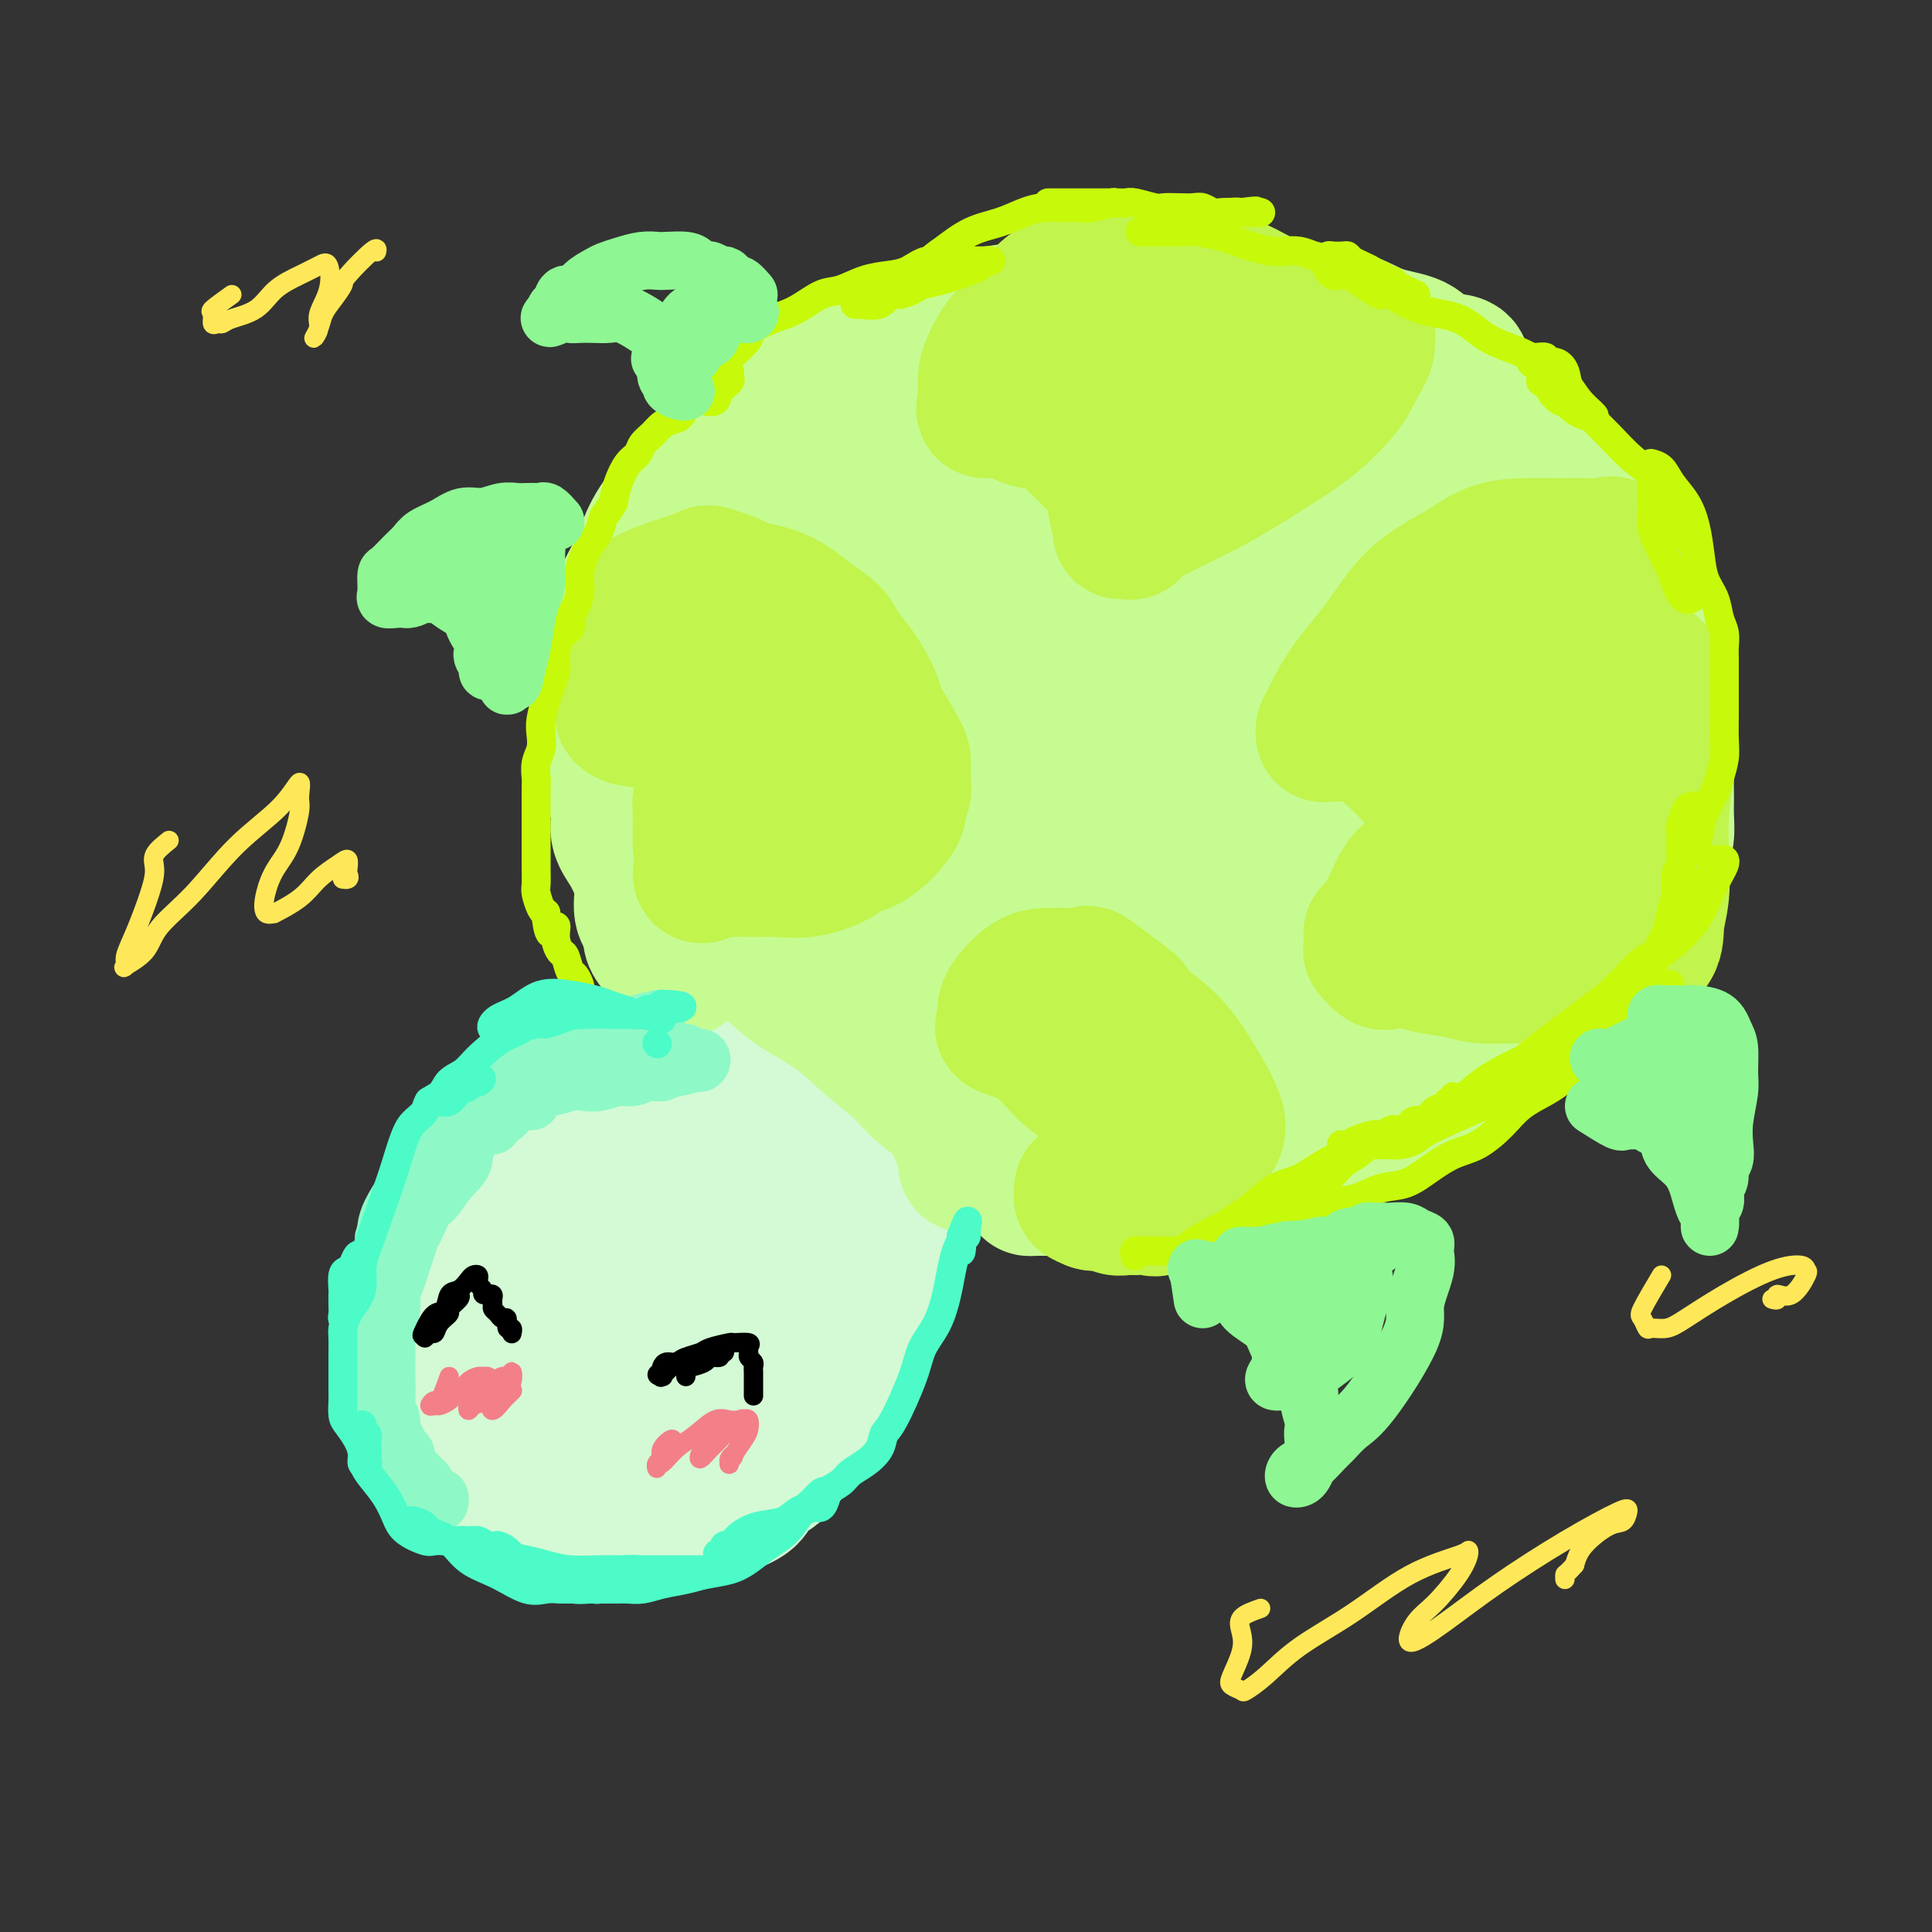 <svg viewBox='0 0 400 400' version='1.1' xmlns='http://www.w3.org/2000/svg' xmlns:xlink='http://www.w3.org/1999/xlink'><rect x="0" y="0" width="400" height="400" fill="#333333" stroke="none"/><g fill='none' stroke='#D3FAD4' stroke-width='28' stroke-linecap='round' stroke-linejoin='round'><path d='M154,211c-2.283,0.409 -4.567,0.819 -6,1c-1.433,0.181 -2.016,0.134 -3,0c-0.984,-0.134 -2.370,-0.353 -4,0c-1.630,0.353 -3.506,1.280 -5,2c-1.494,0.720 -2.608,1.234 -4,2c-1.392,0.766 -3.063,1.783 -5,3c-1.937,1.217 -4.138,2.635 -6,4c-1.862,1.365 -3.383,2.678 -5,4c-1.617,1.322 -3.329,2.654 -5,4c-1.671,1.346 -3.300,2.708 -5,4c-1.700,1.292 -3.472,2.515 -5,4c-1.528,1.485 -2.813,3.232 -4,5c-1.187,1.768 -2.276,3.557 -3,5c-0.724,1.443 -1.084,2.539 -2,4c-0.916,1.461 -2.388,3.286 -3,5c-0.612,1.714 -0.364,3.316 -1,5c-0.636,1.684 -2.156,3.451 -3,5c-0.844,1.549 -1.010,2.879 -1,4c0.010,1.121 0.198,2.032 0,3c-0.198,0.968 -0.783,1.992 -1,3c-0.217,1.008 -0.066,1.999 0,3c0.066,1.001 0.049,2.010 0,3c-0.049,0.990 -0.129,1.959 0,3c0.129,1.041 0.465,2.155 1,3c0.535,0.845 1.267,1.423 2,2'/><path d='M86,292c0.753,1.310 1.134,2.084 2,3c0.866,0.916 2.216,1.973 3,3c0.784,1.027 1.003,2.024 2,3c0.997,0.976 2.774,1.931 4,3c1.226,1.069 1.902,2.251 3,3c1.098,0.749 2.619,1.066 4,2c1.381,0.934 2.623,2.485 4,3c1.377,0.515 2.889,-0.006 4,0c1.111,0.006 1.823,0.537 3,1c1.177,0.463 2.821,0.856 4,1c1.179,0.144 1.893,0.039 3,0c1.107,-0.039 2.606,-0.011 4,0c1.394,0.011 2.683,0.004 4,0c1.317,-0.004 2.661,-0.004 4,0c1.339,0.004 2.674,0.013 4,0c1.326,-0.013 2.642,-0.047 4,0c1.358,0.047 2.757,0.175 4,0c1.243,-0.175 2.330,-0.653 3,-1c0.670,-0.347 0.924,-0.565 2,-1c1.076,-0.435 2.975,-1.089 4,-2c1.025,-0.911 1.177,-2.078 2,-3c0.823,-0.922 2.317,-1.598 3,-2c0.683,-0.402 0.553,-0.529 1,-1c0.447,-0.471 1.469,-1.284 2,-2c0.531,-0.716 0.570,-1.334 1,-2c0.430,-0.666 1.252,-1.378 2,-2c0.748,-0.622 1.421,-1.153 2,-2c0.579,-0.847 1.062,-2.011 2,-3c0.938,-0.989 2.329,-1.805 3,-3c0.671,-1.195 0.620,-2.770 1,-4c0.380,-1.230 1.190,-2.115 2,-3'/><path d='M176,283c2.123,-3.716 0.931,-3.506 1,-4c0.069,-0.494 1.398,-1.692 2,-3c0.602,-1.308 0.476,-2.727 1,-4c0.524,-1.273 1.699,-2.399 2,-4c0.301,-1.601 -0.273,-3.678 0,-5c0.273,-1.322 1.393,-1.890 2,-3c0.607,-1.110 0.700,-2.762 1,-4c0.300,-1.238 0.807,-2.063 1,-3c0.193,-0.937 0.073,-1.986 0,-3c-0.073,-1.014 -0.098,-1.992 0,-3c0.098,-1.008 0.317,-2.044 0,-3c-0.317,-0.956 -1.172,-1.831 -2,-3c-0.828,-1.169 -1.628,-2.633 -2,-4c-0.372,-1.367 -0.314,-2.636 -1,-4c-0.686,-1.364 -2.116,-2.824 -3,-4c-0.884,-1.176 -1.222,-2.069 -2,-3c-0.778,-0.931 -1.996,-1.899 -3,-3c-1.004,-1.101 -1.793,-2.333 -3,-3c-1.207,-0.667 -2.832,-0.768 -4,-1c-1.168,-0.232 -1.878,-0.595 -3,-1c-1.122,-0.405 -2.654,-0.851 -4,-1c-1.346,-0.149 -2.505,-0.000 -4,0c-1.495,0.000 -3.327,-0.147 -5,0c-1.673,0.147 -3.189,0.590 -5,1c-1.811,0.410 -3.918,0.787 -6,1c-2.082,0.213 -4.140,0.261 -6,1c-1.860,0.739 -3.523,2.168 -5,3c-1.477,0.832 -2.767,1.068 -4,2c-1.233,0.932 -2.409,2.558 -4,4c-1.591,1.442 -3.597,2.698 -5,4c-1.403,1.302 -2.201,2.651 -3,4'/><path d='M112,237c-3.788,3.340 -2.759,3.190 -3,4c-0.241,0.810 -1.752,2.580 -3,4c-1.248,1.420 -2.233,2.490 -3,4c-0.767,1.510 -1.316,3.461 -2,5c-0.684,1.539 -1.504,2.667 -2,4c-0.496,1.333 -0.669,2.871 -1,4c-0.331,1.129 -0.820,1.851 -1,3c-0.180,1.149 -0.049,2.727 0,4c0.049,1.273 0.018,2.241 0,4c-0.018,1.759 -0.023,4.309 0,6c0.023,1.691 0.074,2.522 0,4c-0.074,1.478 -0.275,3.604 0,5c0.275,1.396 1.024,2.061 2,3c0.976,0.939 2.178,2.153 3,3c0.822,0.847 1.266,1.326 2,2c0.734,0.674 1.760,1.543 3,2c1.240,0.457 2.693,0.501 4,1c1.307,0.499 2.468,1.454 4,2c1.532,0.546 3.437,0.684 5,1c1.563,0.316 2.785,0.812 4,1c1.215,0.188 2.423,0.070 4,0c1.577,-0.070 3.521,-0.093 5,0c1.479,0.093 2.491,0.301 4,0c1.509,-0.301 3.514,-1.110 5,-2c1.486,-0.890 2.452,-1.860 4,-3c1.548,-1.140 3.679,-2.451 5,-4c1.321,-1.549 1.832,-3.338 3,-5c1.168,-1.662 2.994,-3.198 4,-5c1.006,-1.802 1.194,-3.870 2,-6c0.806,-2.130 2.230,-4.323 3,-6c0.770,-1.677 0.885,-2.839 1,-4'/><path d='M164,268c0.919,-3.433 0.217,-4.017 0,-5c-0.217,-0.983 0.053,-2.367 0,-4c-0.053,-1.633 -0.427,-3.516 -1,-5c-0.573,-1.484 -1.344,-2.569 -2,-4c-0.656,-1.431 -1.198,-3.206 -2,-5c-0.802,-1.794 -1.866,-3.605 -3,-5c-1.134,-1.395 -2.340,-2.375 -3,-3c-0.660,-0.625 -0.774,-0.896 -2,-1c-1.226,-0.104 -3.562,-0.040 -5,0c-1.438,0.040 -1.976,0.056 -3,0c-1.024,-0.056 -2.532,-0.185 -4,0c-1.468,0.185 -2.896,0.682 -4,1c-1.104,0.318 -1.885,0.457 -3,1c-1.115,0.543 -2.566,1.492 -4,2c-1.434,0.508 -2.852,0.576 -4,1c-1.148,0.424 -2.026,1.205 -3,2c-0.974,0.795 -2.043,1.604 -3,2c-0.957,0.396 -1.803,0.378 -3,1c-1.197,0.622 -2.745,1.884 -4,3c-1.255,1.116 -2.217,2.088 -3,3c-0.783,0.912 -1.387,1.765 -2,3c-0.613,1.235 -1.236,2.851 -2,4c-0.764,1.149 -1.669,1.830 -2,3c-0.331,1.170 -0.088,2.829 0,4c0.088,1.171 0.019,1.852 0,3c-0.019,1.148 0.010,2.761 0,4c-0.010,1.239 -0.061,2.103 0,3c0.061,0.897 0.233,1.828 1,3c0.767,1.172 2.130,2.585 3,4c0.870,1.415 1.249,2.833 2,4c0.751,1.167 1.876,2.084 3,3'/><path d='M111,290c2.156,2.801 3.045,2.803 4,3c0.955,0.197 1.977,0.588 3,1c1.023,0.412 2.049,0.843 3,1c0.951,0.157 1.829,0.040 3,0c1.171,-0.040 2.636,-0.002 4,0c1.364,0.002 2.627,-0.032 4,0c1.373,0.032 2.855,0.130 4,0c1.145,-0.130 1.951,-0.488 3,-1c1.049,-0.512 2.339,-1.178 4,-2c1.661,-0.822 3.692,-1.802 5,-3c1.308,-1.198 1.894,-2.616 3,-4c1.106,-1.384 2.731,-2.733 4,-4c1.269,-1.267 2.182,-2.451 3,-4c0.818,-1.549 1.541,-3.464 2,-5c0.459,-1.536 0.653,-2.694 1,-4c0.347,-1.306 0.848,-2.758 1,-4c0.152,-1.242 -0.046,-2.272 0,-3c0.046,-0.728 0.336,-1.155 0,-2c-0.336,-0.845 -1.299,-2.109 -2,-3c-0.701,-0.891 -1.139,-1.408 -2,-2c-0.861,-0.592 -2.145,-1.257 -3,-2c-0.855,-0.743 -1.281,-1.562 -2,-2c-0.719,-0.438 -1.729,-0.496 -3,-1c-1.271,-0.504 -2.802,-1.456 -4,-2c-1.198,-0.544 -2.063,-0.680 -3,-1c-0.937,-0.320 -1.945,-0.823 -3,-1c-1.055,-0.177 -2.156,-0.028 -3,0c-0.844,0.028 -1.433,-0.065 -2,0c-0.567,0.065 -1.114,0.287 -2,1c-0.886,0.713 -2.110,1.918 -3,3c-0.890,1.082 -1.445,2.041 -2,3'/><path d='M128,252c-1.360,1.348 -2.259,1.718 -3,3c-0.741,1.282 -1.323,3.476 -2,5c-0.677,1.524 -1.448,2.379 -2,4c-0.552,1.621 -0.884,4.006 -1,6c-0.116,1.994 -0.014,3.595 0,5c0.014,1.405 -0.058,2.615 0,4c0.058,1.385 0.246,2.946 1,4c0.754,1.054 2.073,1.603 3,2c0.927,0.397 1.462,0.643 2,1c0.538,0.357 1.081,0.824 2,1c0.919,0.176 2.216,0.060 3,0c0.784,-0.060 1.055,-0.065 2,0c0.945,0.065 2.564,0.199 4,0c1.436,-0.199 2.690,-0.730 4,-1c1.310,-0.270 2.675,-0.277 4,-1c1.325,-0.723 2.610,-2.162 4,-3c1.390,-0.838 2.887,-1.075 4,-2c1.113,-0.925 1.843,-2.539 3,-4c1.157,-1.461 2.740,-2.769 4,-4c1.260,-1.231 2.195,-2.384 3,-4c0.805,-1.616 1.479,-3.693 2,-6c0.521,-2.307 0.889,-4.842 1,-7c0.111,-2.158 -0.035,-3.938 0,-6c0.035,-2.062 0.250,-4.404 0,-6c-0.250,-1.596 -0.965,-2.444 -2,-3c-1.035,-0.556 -2.390,-0.818 -4,-1c-1.610,-0.182 -3.476,-0.284 -5,0c-1.524,0.284 -2.708,0.952 -4,2c-1.292,1.048 -2.694,2.474 -4,4c-1.306,1.526 -2.516,3.150 -4,5c-1.484,1.850 -3.242,3.925 -5,6'/><path d='M138,256c-2.898,3.678 -1.643,4.373 -2,6c-0.357,1.627 -2.328,4.187 -3,6c-0.672,1.813 -0.047,2.878 0,4c0.047,1.122 -0.485,2.301 0,3c0.485,0.699 1.986,0.919 3,1c1.014,0.081 1.542,0.022 2,0c0.458,-0.022 0.845,-0.006 1,0c0.155,0.006 0.077,0.003 0,0'/></g>
<g fill='none' stroke='#C6FB91' stroke-width='28' stroke-linecap='round' stroke-linejoin='round'><path d='M141,201c-2.598,-2.253 -5.196,-4.507 -6,-6c-0.804,-1.493 0.186,-2.226 0,-3c-0.186,-0.774 -1.546,-1.588 -2,-3c-0.454,-1.412 -0.000,-3.422 0,-5c0.000,-1.578 -0.452,-2.723 -1,-4c-0.548,-1.277 -1.190,-2.685 -2,-4c-0.810,-1.315 -1.786,-2.538 -2,-4c-0.214,-1.462 0.335,-3.164 0,-5c-0.335,-1.836 -1.555,-3.805 -2,-6c-0.445,-2.195 -0.115,-4.614 0,-7c0.115,-2.386 0.016,-4.737 0,-7c-0.016,-2.263 0.052,-4.438 0,-7c-0.052,-2.562 -0.224,-5.512 0,-8c0.224,-2.488 0.846,-4.514 2,-7c1.154,-2.486 2.842,-5.434 4,-8c1.158,-2.566 1.788,-4.752 3,-7c1.212,-2.248 3.007,-4.558 5,-7c1.993,-2.442 4.184,-5.015 6,-7c1.816,-1.985 3.258,-3.380 5,-5c1.742,-1.620 3.783,-3.463 6,-5c2.217,-1.537 4.608,-2.769 7,-4'/><path d='M164,82c4.738,-3.783 4.583,-2.742 6,-3c1.417,-0.258 4.407,-1.817 7,-3c2.593,-1.183 4.788,-1.990 7,-3c2.212,-1.010 4.441,-2.225 7,-3c2.559,-0.775 5.449,-1.112 8,-2c2.551,-0.888 4.764,-2.329 7,-3c2.236,-0.671 4.497,-0.572 7,-1c2.503,-0.428 5.248,-1.382 8,-2c2.752,-0.618 5.510,-0.899 8,-1c2.490,-0.101 4.712,-0.021 7,0c2.288,0.021 4.640,-0.015 7,0c2.360,0.015 4.727,0.082 7,0c2.273,-0.082 4.454,-0.313 7,0c2.546,0.313 5.459,1.171 8,2c2.541,0.829 4.712,1.630 7,2c2.288,0.370 4.694,0.308 7,1c2.306,0.692 4.512,2.139 7,3c2.488,0.861 5.258,1.137 7,2c1.742,0.863 2.457,2.314 4,3c1.543,0.686 3.915,0.609 5,1c1.085,0.391 0.883,1.252 1,2c0.117,0.748 0.553,1.383 1,2c0.447,0.617 0.903,1.216 1,2c0.097,0.784 -0.167,1.754 0,2c0.167,0.246 0.766,-0.232 1,0c0.234,0.232 0.104,1.176 0,2c-0.104,0.824 -0.182,1.530 0,2c0.182,0.470 0.623,0.706 1,1c0.377,0.294 0.688,0.647 1,1'/><path d='M308,89c1.156,2.210 1.044,0.736 1,0c-0.044,-0.736 -0.022,-0.733 0,-1c0.022,-0.267 0.044,-0.804 0,-1c-0.044,-0.196 -0.153,-0.052 0,0c0.153,0.052 0.566,0.013 1,0c0.434,-0.013 0.887,-0.001 1,0c0.113,0.001 -0.114,-0.010 0,0c0.114,0.010 0.569,0.041 1,0c0.431,-0.041 0.837,-0.155 1,0c0.163,0.155 0.081,0.577 0,1'/><path d='M313,88c0.936,0.024 0.774,0.583 1,1c0.226,0.417 0.838,0.693 1,1c0.162,0.307 -0.128,0.645 0,1c0.128,0.355 0.672,0.728 1,1c0.328,0.272 0.439,0.442 1,1c0.561,0.558 1.572,1.505 2,2c0.428,0.495 0.274,0.539 1,1c0.726,0.461 2.334,1.338 3,2c0.666,0.662 0.391,1.110 1,2c0.609,0.890 2.103,2.221 3,3c0.897,0.779 1.196,1.004 2,2c0.804,0.996 2.112,2.762 3,4c0.888,1.238 1.354,1.949 2,3c0.646,1.051 1.471,2.442 2,4c0.529,1.558 0.762,3.283 1,5c0.238,1.717 0.479,3.428 1,5c0.521,1.572 1.320,3.007 2,5c0.680,1.993 1.240,4.546 2,7c0.760,2.454 1.720,4.809 2,7c0.280,2.191 -0.121,4.217 0,6c0.121,1.783 0.765,3.323 1,5c0.235,1.677 0.060,3.490 0,5c-0.060,1.510 -0.004,2.715 0,4c0.004,1.285 -0.042,2.650 0,4c0.042,1.350 0.173,2.686 0,4c-0.173,1.314 -0.650,2.607 -1,4c-0.350,1.393 -0.572,2.887 -1,4c-0.428,1.113 -1.063,1.845 -2,3c-0.937,1.155 -2.175,2.734 -3,4c-0.825,1.266 -1.236,2.219 -2,3c-0.764,0.781 -1.882,1.391 -3,2'/><path d='M333,193c-2.627,3.809 -3.194,3.331 -4,4c-0.806,0.669 -1.850,2.486 -3,4c-1.150,1.514 -2.407,2.726 -4,4c-1.593,1.274 -3.521,2.610 -5,4c-1.479,1.390 -2.510,2.832 -4,4c-1.490,1.168 -3.441,2.060 -5,3c-1.559,0.940 -2.727,1.927 -4,3c-1.273,1.073 -2.649,2.232 -4,3c-1.351,0.768 -2.675,1.147 -4,2c-1.325,0.853 -2.650,2.182 -4,3c-1.350,0.818 -2.725,1.126 -4,2c-1.275,0.874 -2.448,2.313 -4,3c-1.552,0.687 -3.481,0.622 -5,1c-1.519,0.378 -2.626,1.201 -4,2c-1.374,0.799 -3.013,1.575 -4,2c-0.987,0.425 -1.322,0.499 -2,1c-0.678,0.501 -1.699,1.431 -3,2c-1.301,0.569 -2.882,0.778 -4,1c-1.118,0.222 -1.772,0.455 -3,1c-1.228,0.545 -3.028,1.400 -4,2c-0.972,0.600 -1.116,0.945 -2,1c-0.884,0.055 -2.510,-0.182 -4,0c-1.490,0.182 -2.846,0.781 -4,1c-1.154,0.219 -2.107,0.059 -3,0c-0.893,-0.059 -1.727,-0.016 -3,0c-1.273,0.016 -2.984,0.004 -4,0c-1.016,-0.004 -1.336,-0.001 -2,0c-0.664,0.001 -1.673,0.000 -3,0c-1.327,-0.000 -2.973,-0.000 -4,0c-1.027,0.000 -1.436,0.000 -2,0c-0.564,-0.000 -1.282,-0.000 -2,0'/><path d='M222,246c-5.445,0.309 -2.558,0.083 -2,0c0.558,-0.083 -1.214,-0.022 -2,0c-0.786,0.022 -0.587,0.004 -1,0c-0.413,-0.004 -1.438,0.006 -2,0c-0.562,-0.006 -0.661,-0.029 -1,0c-0.339,0.029 -0.917,0.109 -1,0c-0.083,-0.109 0.328,-0.406 0,-1c-0.328,-0.594 -1.395,-1.483 -2,-2c-0.605,-0.517 -0.748,-0.660 -1,-1c-0.252,-0.340 -0.615,-0.876 -1,-1c-0.385,-0.124 -0.794,0.163 -1,0c-0.206,-0.163 -0.209,-0.776 0,-1c0.209,-0.224 0.631,-0.060 1,0c0.369,0.060 0.687,0.016 1,0c0.313,-0.016 0.623,-0.004 1,0c0.377,0.004 0.822,0.001 1,0c0.178,-0.001 0.089,-0.001 0,0'/><path d='M197,83c-2.782,-0.859 -5.564,-1.719 -7,-2c-1.436,-0.281 -1.526,0.015 -2,0c-0.474,-0.015 -1.332,-0.343 -2,0c-0.668,0.343 -1.145,1.355 -2,2c-0.855,0.645 -2.090,0.922 -4,2c-1.910,1.078 -4.497,2.955 -7,5c-2.503,2.045 -4.921,4.258 -7,6c-2.079,1.742 -3.817,3.015 -5,5c-1.183,1.985 -1.810,4.683 -2,7c-0.190,2.317 0.057,4.253 0,7c-0.057,2.747 -0.417,6.306 0,10c0.417,3.694 1.611,7.523 3,11c1.389,3.477 2.974,6.602 5,10c2.026,3.398 4.493,7.068 7,10c2.507,2.932 5.053,5.125 8,7c2.947,1.875 6.296,3.432 8,4c1.704,0.568 1.762,0.148 4,0c2.238,-0.148 6.656,-0.022 10,-1c3.344,-0.978 5.615,-3.058 8,-5c2.385,-1.942 4.883,-3.746 7,-6c2.117,-2.254 3.852,-4.959 5,-8c1.148,-3.041 1.709,-6.419 2,-10c0.291,-3.581 0.313,-7.366 -1,-11c-1.313,-3.634 -3.962,-7.118 -7,-10c-3.038,-2.882 -6.465,-5.162 -10,-7c-3.535,-1.838 -7.176,-3.236 -11,-4c-3.824,-0.764 -7.829,-0.896 -12,-1c-4.171,-0.104 -8.508,-0.182 -12,0c-3.492,0.182 -6.141,0.623 -9,2c-2.859,1.377 -5.930,3.688 -9,6'/><path d='M155,112c-2.296,2.779 -3.535,6.726 -5,11c-1.465,4.274 -3.155,8.874 -4,14c-0.845,5.126 -0.846,10.779 -1,16c-0.154,5.221 -0.461,10.011 0,14c0.461,3.989 1.691,7.176 4,10c2.309,2.824 5.699,5.284 9,8c3.301,2.716 6.515,5.690 11,7c4.485,1.310 10.243,0.958 16,1c5.757,0.042 11.513,0.479 17,0c5.487,-0.479 10.706,-1.874 16,-4c5.294,-2.126 10.662,-4.984 15,-8c4.338,-3.016 7.645,-6.191 10,-10c2.355,-3.809 3.758,-8.251 5,-12c1.242,-3.749 2.321,-6.805 3,-10c0.679,-3.195 0.956,-6.530 0,-10c-0.956,-3.470 -3.144,-7.074 -6,-10c-2.856,-2.926 -6.378,-5.172 -10,-7c-3.622,-1.828 -7.342,-3.237 -12,-4c-4.658,-0.763 -10.254,-0.879 -15,-1c-4.746,-0.121 -8.643,-0.247 -13,0c-4.357,0.247 -9.175,0.865 -13,2c-3.825,1.135 -6.658,2.785 -9,4c-2.342,1.215 -4.192,1.994 -5,3c-0.808,1.006 -0.573,2.241 0,4c0.573,1.759 1.485,4.044 3,6c1.515,1.956 3.633,3.583 6,6c2.367,2.417 4.982,5.626 8,9c3.018,3.374 6.438,6.915 10,10c3.562,3.085 7.267,5.715 11,8c3.733,2.285 7.495,4.224 11,6c3.505,1.776 6.752,3.388 10,5'/><path d='M227,180c6.619,3.558 7.166,2.953 8,3c0.834,0.047 1.956,0.746 3,1c1.044,0.254 2.009,0.061 2,0c-0.009,-0.061 -0.991,0.008 -2,0c-1.009,-0.008 -2.046,-0.094 -3,0c-0.954,0.094 -1.824,0.369 -3,0c-1.176,-0.369 -2.658,-1.382 -4,-2c-1.342,-0.618 -2.544,-0.841 -4,-1c-1.456,-0.159 -3.167,-0.255 -5,-1c-1.833,-0.745 -3.787,-2.140 -6,-3c-2.213,-0.860 -4.684,-1.186 -7,-2c-2.316,-0.814 -4.477,-2.117 -7,-3c-2.523,-0.883 -5.410,-1.346 -8,-2c-2.590,-0.654 -4.884,-1.500 -7,-2c-2.116,-0.500 -4.054,-0.656 -6,-1c-1.946,-0.344 -3.899,-0.877 -6,-1c-2.101,-0.123 -4.348,0.163 -6,0c-1.652,-0.163 -2.707,-0.776 -4,-1c-1.293,-0.224 -2.822,-0.060 -4,0c-1.178,0.060 -2.004,0.015 -3,0c-0.996,-0.015 -2.162,-0.001 -3,0c-0.838,0.001 -1.349,-0.010 -2,0c-0.651,0.010 -1.444,0.040 -2,0c-0.556,-0.040 -0.875,-0.150 -1,0c-0.125,0.150 -0.055,0.561 0,1c0.055,0.439 0.094,0.906 0,1c-0.094,0.094 -0.320,-0.186 0,0c0.320,0.186 1.187,0.837 2,1c0.813,0.163 1.571,-0.163 2,0c0.429,0.163 0.530,0.815 1,1c0.470,0.185 1.310,-0.098 2,0c0.690,0.098 1.229,0.577 2,1c0.771,0.423 1.772,0.791 3,1c1.228,0.209 2.683,0.261 4,1c1.317,0.739 2.498,2.167 4,3c1.502,0.833 3.327,1.071 5,2c1.673,0.929 3.196,2.548 5,4c1.804,1.452 3.889,2.738 6,4c2.111,1.262 4.249,2.500 6,4c1.751,1.500 3.116,3.262 5,5c1.884,1.738 4.287,3.453 6,5c1.713,1.547 2.738,2.927 4,4c1.262,1.073 2.763,1.839 4,3c1.237,1.161 2.211,2.718 3,4c0.789,1.282 1.392,2.291 2,3c0.608,0.709 1.220,1.118 2,2c0.780,0.882 1.728,2.236 2,3c0.272,0.764 -0.133,0.937 0,1c0.133,0.063 0.805,0.017 1,0c0.195,-0.017 -0.087,-0.005 0,0c0.087,0.005 0.544,0.002 1,0'/><path d='M219,219c4.692,4.693 1.423,1.427 0,0c-1.423,-1.427 -0.999,-1.014 -1,-1c-0.001,0.014 -0.426,-0.369 -1,-1c-0.574,-0.631 -1.297,-1.508 -2,-2c-0.703,-0.492 -1.385,-0.599 -2,-1c-0.615,-0.401 -1.161,-1.095 -2,-2c-0.839,-0.905 -1.970,-2.020 -3,-3c-1.030,-0.980 -1.960,-1.826 -3,-3c-1.040,-1.174 -2.189,-2.675 -4,-4c-1.811,-1.325 -4.282,-2.475 -6,-4c-1.718,-1.525 -2.683,-3.425 -4,-5c-1.317,-1.575 -2.985,-2.826 -5,-4c-2.015,-1.174 -4.376,-2.273 -6,-3c-1.624,-0.727 -2.512,-1.084 -4,-2c-1.488,-0.916 -3.575,-2.393 -5,-3c-1.425,-0.607 -2.189,-0.344 -4,-1c-1.811,-0.656 -4.671,-2.229 -7,-3c-2.329,-0.771 -4.127,-0.739 -6,-1c-1.873,-0.261 -3.821,-0.814 -5,-1c-1.179,-0.186 -1.588,-0.004 -2,0c-0.412,0.004 -0.828,-0.168 -1,0c-0.172,0.168 -0.101,0.677 0,1c0.101,0.323 0.234,0.459 1,1c0.766,0.541 2.167,1.486 3,2c0.833,0.514 1.097,0.596 2,1c0.903,0.404 2.446,1.128 4,2c1.554,0.872 3.121,1.891 5,3c1.879,1.109 4.070,2.308 7,4c2.930,1.692 6.598,3.878 10,6c3.402,2.122 6.538,4.181 9,6c2.462,1.819 4.250,3.398 6,5c1.750,1.602 3.461,3.228 5,5c1.539,1.772 2.907,3.692 4,5c1.093,1.308 1.910,2.006 3,3c1.090,0.994 2.454,2.284 3,3c0.546,0.716 0.273,0.858 0,1'/><path d='M208,223c3.461,3.576 1.613,1.515 1,1c-0.613,-0.515 0.009,0.517 0,1c-0.009,0.483 -0.649,0.417 -1,0c-0.351,-0.417 -0.414,-1.185 -1,-2c-0.586,-0.815 -1.696,-1.678 -3,-3c-1.304,-1.322 -2.803,-3.104 -5,-5c-2.197,-1.896 -5.092,-3.905 -8,-6c-2.908,-2.095 -5.831,-4.277 -9,-6c-3.169,-1.723 -6.586,-2.987 -9,-4c-2.414,-1.013 -3.826,-1.774 -6,-2c-2.174,-0.226 -5.109,0.083 -7,0c-1.891,-0.083 -2.738,-0.558 -4,-1c-1.262,-0.442 -2.938,-0.851 -4,-1c-1.062,-0.149 -1.509,-0.038 -2,0c-0.491,0.038 -1.027,0.001 -1,0c0.027,-0.001 0.618,0.032 1,0c0.382,-0.032 0.556,-0.131 1,0c0.444,0.131 1.159,0.490 2,1c0.841,0.510 1.808,1.171 3,2c1.192,0.829 2.607,1.826 4,3c1.393,1.174 2.763,2.523 5,4c2.237,1.477 5.341,3.080 8,5c2.659,1.920 4.873,4.156 7,6c2.127,1.844 4.167,3.295 6,5c1.833,1.705 3.460,3.663 5,5c1.540,1.337 2.991,2.052 4,3c1.009,0.948 1.574,2.128 2,3c0.426,0.872 0.713,1.436 1,2'/><path d='M198,234c4.033,4.129 1.617,2.451 1,2c-0.617,-0.451 0.566,0.323 1,1c0.434,0.677 0.119,1.255 0,2c-0.119,0.745 -0.043,1.658 0,2c0.043,0.342 0.052,0.114 0,0c-0.052,-0.114 -0.166,-0.113 0,0c0.166,0.113 0.612,0.338 1,0c0.388,-0.338 0.719,-1.238 1,-2c0.281,-0.762 0.511,-1.386 1,-2c0.489,-0.614 1.237,-1.217 2,-2c0.763,-0.783 1.541,-1.747 3,-3c1.459,-1.253 3.597,-2.795 6,-4c2.403,-1.205 5.070,-2.071 7,-3c1.930,-0.929 3.124,-1.919 5,-3c1.876,-1.081 4.433,-2.252 7,-3c2.567,-0.748 5.143,-1.074 7,-2c1.857,-0.926 2.994,-2.451 5,-4c2.006,-1.549 4.880,-3.122 7,-5c2.120,-1.878 3.486,-4.060 5,-7c1.514,-2.940 3.175,-6.639 5,-11c1.825,-4.361 3.815,-9.384 5,-15c1.185,-5.616 1.565,-11.824 2,-18c0.435,-6.176 0.924,-12.321 1,-18c0.076,-5.679 -0.260,-10.891 -1,-16c-0.740,-5.109 -1.885,-10.115 -4,-15c-2.115,-4.885 -5.199,-9.649 -8,-14c-2.801,-4.351 -5.318,-8.290 -9,-11c-3.682,-2.710 -8.530,-4.191 -13,-5c-4.470,-0.809 -8.563,-0.945 -13,-1c-4.437,-0.055 -9.219,-0.027 -14,0'/><path d='M208,77c-5.873,-0.103 -7.055,0.140 -10,1c-2.945,0.860 -7.651,2.338 -11,4c-3.349,1.662 -5.339,3.507 -7,5c-1.661,1.493 -2.993,2.635 -4,5c-1.007,2.365 -1.690,5.953 -2,9c-0.310,3.047 -0.248,5.555 0,9c0.248,3.445 0.682,7.829 2,13c1.318,5.171 3.519,11.128 6,17c2.481,5.872 5.243,11.657 9,17c3.757,5.343 8.508,10.243 13,15c4.492,4.757 8.723,9.372 14,13c5.277,3.628 11.599,6.270 17,8c5.401,1.730 9.879,2.549 15,3c5.121,0.451 10.884,0.536 16,0c5.116,-0.536 9.583,-1.692 14,-4c4.417,-2.308 8.782,-5.766 13,-10c4.218,-4.234 8.290,-9.242 11,-15c2.710,-5.758 4.059,-12.265 5,-18c0.941,-5.735 1.474,-10.699 1,-16c-0.474,-5.301 -1.955,-10.941 -5,-16c-3.045,-5.059 -7.652,-9.538 -12,-13c-4.348,-3.462 -8.435,-5.909 -13,-7c-4.565,-1.091 -9.608,-0.827 -15,-1c-5.392,-0.173 -11.132,-0.783 -17,0c-5.868,0.783 -11.862,2.958 -17,5c-5.138,2.042 -9.420,3.952 -14,6c-4.580,2.048 -9.459,4.234 -13,7c-3.541,2.766 -5.743,6.113 -7,9c-1.257,2.887 -1.569,5.316 -2,8c-0.431,2.684 -0.980,5.624 0,10c0.980,4.376 3.490,10.188 6,16'/><path d='M201,157c2.983,5.655 7.440,11.792 12,18c4.560,6.208 9.223,12.486 13,17c3.777,4.514 6.666,7.264 10,9c3.334,1.736 7.111,2.457 11,3c3.889,0.543 7.890,0.907 12,1c4.110,0.093 8.330,-0.085 13,-1c4.670,-0.915 9.791,-2.568 14,-5c4.209,-2.432 7.508,-5.643 11,-9c3.492,-3.357 7.179,-6.861 10,-11c2.821,-4.139 4.777,-8.912 6,-14c1.223,-5.088 1.711,-10.490 2,-16c0.289,-5.510 0.377,-11.126 0,-17c-0.377,-5.874 -1.219,-12.004 -4,-17c-2.781,-4.996 -7.502,-8.858 -12,-11c-4.498,-2.142 -8.774,-2.565 -13,-3c-4.226,-0.435 -8.401,-0.883 -13,-1c-4.599,-0.117 -9.622,0.099 -14,1c-4.378,0.901 -8.112,2.489 -12,4c-3.888,1.511 -7.932,2.944 -12,5c-4.068,2.056 -8.161,4.733 -11,7c-2.839,2.267 -4.423,4.124 -6,7c-1.577,2.876 -3.147,6.770 -4,11c-0.853,4.230 -0.989,8.797 -1,14c-0.011,5.203 0.103,11.042 0,16c-0.103,4.958 -0.423,9.034 1,13c1.423,3.966 4.589,7.823 7,11c2.411,3.177 4.066,5.675 7,8c2.934,2.325 7.147,4.479 11,6c3.853,1.521 7.345,2.410 11,3c3.655,0.590 7.473,0.883 12,1c4.527,0.117 9.764,0.059 15,0'/><path d='M277,207c8.746,0.519 11.610,-0.182 16,-1c4.390,-0.818 10.304,-1.751 15,-4c4.696,-2.249 8.174,-5.813 12,-9c3.826,-3.187 8.001,-5.997 11,-9c2.999,-3.003 4.823,-6.199 6,-9c1.177,-2.801 1.706,-5.208 2,-8c0.294,-2.792 0.352,-5.968 0,-9c-0.352,-3.032 -1.113,-5.920 -3,-9c-1.887,-3.080 -4.899,-6.354 -8,-9c-3.101,-2.646 -6.292,-4.666 -10,-6c-3.708,-1.334 -7.934,-1.984 -12,-3c-4.066,-1.016 -7.970,-2.398 -12,-3c-4.030,-0.602 -8.184,-0.425 -12,0c-3.816,0.425 -7.295,1.096 -10,2c-2.705,0.904 -4.638,2.039 -7,4c-2.362,1.961 -5.155,4.749 -8,8c-2.845,3.251 -5.742,6.966 -9,11c-3.258,4.034 -6.877,8.386 -10,13c-3.123,4.614 -5.750,9.489 -8,14c-2.250,4.511 -4.122,8.657 -5,12c-0.878,3.343 -0.760,5.883 -1,8c-0.240,2.117 -0.838,3.809 0,5c0.838,1.191 3.112,1.879 5,3c1.888,1.121 3.391,2.675 6,4c2.609,1.325 6.323,2.421 10,4c3.677,1.579 7.317,3.641 12,5c4.683,1.359 10.410,2.013 15,2c4.590,-0.013 8.045,-0.694 12,-3c3.955,-2.306 8.411,-6.236 12,-10c3.589,-3.764 6.311,-7.361 9,-11c2.689,-3.639 5.344,-7.319 8,-11'/><path d='M313,188c3.361,-5.633 3.265,-8.714 4,-13c0.735,-4.286 2.301,-9.777 3,-15c0.699,-5.223 0.530,-10.176 0,-15c-0.530,-4.824 -1.422,-9.517 -3,-14c-1.578,-4.483 -3.841,-8.756 -7,-12c-3.159,-3.244 -7.214,-5.459 -11,-7c-3.786,-1.541 -7.303,-2.408 -12,-3c-4.697,-0.592 -10.572,-0.909 -16,-1c-5.428,-0.091 -10.407,0.044 -15,0c-4.593,-0.044 -8.800,-0.267 -13,1c-4.200,1.267 -8.393,4.026 -12,7c-3.607,2.974 -6.629,6.165 -10,10c-3.371,3.835 -7.093,8.316 -10,13c-2.907,4.684 -5.001,9.573 -6,15c-0.999,5.427 -0.904,11.392 -1,17c-0.096,5.608 -0.384,10.857 0,16c0.384,5.143 1.441,10.178 3,14c1.559,3.822 3.621,6.430 6,9c2.379,2.570 5.076,5.100 8,6c2.924,0.900 6.074,0.169 10,0c3.926,-0.169 8.628,0.225 13,-1c4.372,-1.225 8.414,-4.070 13,-7c4.586,-2.930 9.716,-5.944 14,-9c4.284,-3.056 7.724,-6.155 11,-10c3.276,-3.845 6.390,-8.436 9,-13c2.610,-4.564 4.718,-9.102 6,-14c1.282,-4.898 1.739,-10.158 2,-15c0.261,-4.842 0.328,-9.267 0,-14c-0.328,-4.733 -1.050,-9.774 -3,-14c-1.950,-4.226 -5.129,-7.636 -8,-11c-2.871,-3.364 -5.436,-6.682 -8,-10'/><path d='M280,98c-4.108,-5.089 -6.379,-7.310 -10,-10c-3.621,-2.690 -8.592,-5.848 -13,-8c-4.408,-2.152 -8.254,-3.296 -12,-4c-3.746,-0.704 -7.394,-0.966 -11,-1c-3.606,-0.034 -7.172,0.159 -10,0c-2.828,-0.159 -4.918,-0.672 -7,0c-2.082,0.672 -4.156,2.527 -6,4c-1.844,1.473 -3.458,2.563 -5,4c-1.542,1.437 -3.013,3.219 -4,5c-0.987,1.781 -1.491,3.559 -2,5c-0.509,1.441 -1.023,2.544 0,3c1.023,0.456 3.585,0.264 6,0c2.415,-0.264 4.685,-0.602 8,0c3.315,0.602 7.676,2.142 12,3c4.324,0.858 8.611,1.033 13,2c4.389,0.967 8.880,2.725 13,4c4.120,1.275 7.868,2.065 11,3c3.132,0.935 5.648,2.014 8,3c2.352,0.986 4.539,1.877 6,3c1.461,1.123 2.196,2.477 3,4c0.804,1.523 1.676,3.215 2,5c0.324,1.785 0.098,3.663 0,5c-0.098,1.337 -0.068,2.134 0,3c0.068,0.866 0.174,1.800 0,1c-0.174,-0.800 -0.629,-3.333 -1,-5c-0.371,-1.667 -0.657,-2.466 -1,-4c-0.343,-1.534 -0.741,-3.803 -1,-6c-0.259,-2.197 -0.377,-4.322 -1,-8c-0.623,-3.678 -1.749,-8.908 -3,-13c-1.251,-4.092 -2.625,-7.046 -4,-10'/><path d='M271,86c-2.809,-8.580 -4.332,-7.531 -6,-8c-1.668,-0.469 -3.480,-2.455 -5,-4c-1.520,-1.545 -2.749,-2.648 -4,-3c-1.251,-0.352 -2.526,0.047 -3,0c-0.474,-0.047 -0.147,-0.541 0,0c0.147,0.541 0.113,2.117 0,4c-0.113,1.883 -0.307,4.073 0,6c0.307,1.927 1.114,3.590 2,6c0.886,2.410 1.851,5.566 3,9c1.149,3.434 2.483,7.148 4,11c1.517,3.852 3.218,7.844 5,12c1.782,4.156 3.644,8.477 5,12c1.356,3.523 2.205,6.248 3,8c0.795,1.752 1.537,2.529 2,3c0.463,0.471 0.646,0.634 1,1c0.354,0.366 0.880,0.934 1,2c0.120,1.066 -0.164,2.630 0,4c0.164,1.370 0.776,2.546 1,4c0.224,1.454 0.060,3.188 0,4c-0.060,0.812 -0.016,0.704 0,1c0.016,0.296 0.004,0.997 0,1c-0.004,0.003 -0.001,-0.691 0,-2c0.001,-1.309 0.000,-3.231 0,-4c-0.000,-0.769 -0.000,-0.384 0,0'/></g>
<g fill='none' stroke='#C1F44C' stroke-width='28' stroke-linecap='round' stroke-linejoin='round'><path d='M233,61c-0.939,-2.110 -1.878,-4.220 -3,-5c-1.122,-0.780 -2.428,-0.230 -3,0c-0.572,0.230 -0.410,0.140 -1,0c-0.590,-0.140 -1.932,-0.332 -3,0c-1.068,0.332 -1.862,1.187 -3,2c-1.138,0.813 -2.621,1.585 -4,3c-1.379,1.415 -2.656,3.474 -4,5c-1.344,1.526 -2.755,2.518 -4,4c-1.245,1.482 -2.322,3.453 -3,5c-0.678,1.547 -0.955,2.671 -1,4c-0.045,1.329 0.142,2.865 0,4c-0.142,1.135 -0.615,1.871 0,2c0.615,0.129 2.317,-0.349 4,0c1.683,0.349 3.348,1.527 5,2c1.652,0.473 3.293,0.243 5,1c1.707,0.757 3.481,2.500 5,4c1.519,1.500 2.785,2.756 4,4c1.215,1.244 2.381,2.474 3,4c0.619,1.526 0.692,3.347 1,5c0.308,1.653 0.852,3.137 1,4c0.148,0.863 -0.101,1.104 0,1c0.101,-0.104 0.550,-0.552 1,-1'/><path d='M233,109c1.235,2.114 1.324,0.899 2,0c0.676,-0.899 1.939,-1.482 3,-2c1.061,-0.518 1.920,-0.972 4,-2c2.080,-1.028 5.383,-2.630 8,-4c2.617,-1.370 4.549,-2.508 7,-4c2.451,-1.492 5.421,-3.337 8,-5c2.579,-1.663 4.768,-3.142 7,-5c2.232,-1.858 4.509,-4.094 6,-6c1.491,-1.906 2.196,-3.483 3,-5c0.804,-1.517 1.706,-2.973 2,-4c0.294,-1.027 -0.019,-1.623 0,-2c0.019,-0.377 0.371,-0.535 0,-1c-0.371,-0.465 -1.467,-1.237 -3,-2c-1.533,-0.763 -3.505,-1.517 -5,-2c-1.495,-0.483 -2.514,-0.695 -4,-1c-1.486,-0.305 -3.440,-0.702 -5,-1c-1.560,-0.298 -2.727,-0.496 -4,-1c-1.273,-0.504 -2.652,-1.313 -4,-2c-1.348,-0.687 -2.666,-1.252 -4,-2c-1.334,-0.748 -2.685,-1.679 -4,-2c-1.315,-0.321 -2.595,-0.032 -4,0c-1.405,0.032 -2.936,-0.191 -4,0c-1.064,0.191 -1.662,0.797 -3,2c-1.338,1.203 -3.416,3.001 -5,5c-1.584,1.999 -2.675,4.197 -4,6c-1.325,1.803 -2.886,3.210 -4,5c-1.114,1.790 -1.783,3.964 -2,6c-0.217,2.036 0.019,3.933 0,5c-0.019,1.067 -0.291,1.305 0,2c0.291,0.695 1.146,1.848 2,3'/><path d='M226,90c0.711,2.640 2.489,1.241 4,1c1.511,-0.241 2.756,0.677 4,1c1.244,0.323 2.486,0.051 4,0c1.514,-0.051 3.298,0.120 5,0c1.702,-0.120 3.321,-0.531 5,-2c1.679,-1.469 3.417,-3.995 5,-6c1.583,-2.005 3.011,-3.489 4,-5c0.989,-1.511 1.539,-3.049 2,-4c0.461,-0.951 0.833,-1.317 1,-2c0.167,-0.683 0.129,-1.685 0,-2c-0.129,-0.315 -0.350,0.056 -1,0c-0.650,-0.056 -1.729,-0.541 -3,0c-1.271,0.541 -2.733,2.106 -4,3c-1.267,0.894 -2.340,1.116 -3,2c-0.660,0.884 -0.909,2.430 -1,3c-0.091,0.570 -0.026,0.163 0,0c0.026,-0.163 0.013,-0.081 0,0'/><path d='M338,118c-1.700,-2.113 -3.401,-4.227 -4,-5c-0.599,-0.773 -0.097,-0.206 -1,0c-0.903,0.206 -3.209,0.052 -5,0c-1.791,-0.052 -3.065,-0.002 -5,0c-1.935,0.002 -4.531,-0.043 -7,0c-2.469,0.043 -4.810,0.175 -7,1c-2.190,0.825 -4.229,2.343 -7,4c-2.771,1.657 -6.273,3.452 -9,6c-2.727,2.548 -4.678,5.849 -7,9c-2.322,3.151 -5.014,6.151 -7,9c-1.986,2.849 -3.267,5.548 -4,7c-0.733,1.452 -0.917,1.658 -1,2c-0.083,0.342 -0.064,0.821 0,1c0.064,0.179 0.172,0.060 1,0c0.828,-0.060 2.375,-0.059 4,0c1.625,0.059 3.329,0.177 5,1c1.671,0.823 3.309,2.350 5,4c1.691,1.650 3.436,3.424 5,5c1.564,1.576 2.947,2.954 4,4c1.053,1.046 1.776,1.760 2,3c0.224,1.240 -0.051,3.006 0,4c0.051,0.994 0.428,1.217 0,2c-0.428,0.783 -1.662,2.127 -3,3c-1.338,0.873 -2.781,1.275 -4,2c-1.219,0.725 -2.213,1.772 -3,3c-0.787,1.228 -1.368,2.637 -2,4c-0.632,1.363 -1.316,2.682 -2,4'/><path d='M286,191c-2.626,3.682 -2.192,1.887 -2,2c0.192,0.113 0.141,2.135 0,3c-0.141,0.865 -0.371,0.575 0,1c0.371,0.425 1.345,1.567 2,2c0.655,0.433 0.993,0.158 2,0c1.007,-0.158 2.684,-0.200 4,0c1.316,0.200 2.271,0.642 4,1c1.729,0.358 4.233,0.631 6,1c1.767,0.369 2.797,0.832 5,1c2.203,0.168 5.577,0.040 8,0c2.423,-0.040 3.893,0.006 6,0c2.107,-0.006 4.851,-0.065 7,0c2.149,0.065 3.704,0.253 5,0c1.296,-0.253 2.333,-0.949 4,-2c1.667,-1.051 3.962,-2.459 5,-4c1.038,-1.541 0.818,-3.216 1,-5c0.182,-1.784 0.766,-3.675 1,-6c0.234,-2.325 0.117,-5.082 0,-8c-0.117,-2.918 -0.235,-5.996 0,-9c0.235,-3.004 0.823,-5.934 1,-9c0.177,-3.066 -0.056,-6.267 0,-9c0.056,-2.733 0.401,-4.998 0,-7c-0.401,-2.002 -1.548,-3.741 -3,-5c-1.452,-1.259 -3.210,-2.037 -5,-3c-1.790,-0.963 -3.613,-2.110 -5,-3c-1.387,-0.890 -2.339,-1.523 -4,-2c-1.661,-0.477 -4.031,-0.796 -6,-1c-1.969,-0.204 -3.538,-0.292 -5,0c-1.462,0.292 -2.817,0.963 -4,2c-1.183,1.037 -2.195,2.439 -3,4c-0.805,1.561 -1.402,3.280 -2,5'/><path d='M308,140c-1.619,2.482 -1.165,3.186 -1,5c0.165,1.814 0.041,4.738 0,8c-0.041,3.262 0.002,6.864 0,10c-0.002,3.136 -0.050,5.807 0,8c0.050,2.193 0.196,3.908 0,5c-0.196,1.092 -0.735,1.562 0,2c0.735,0.438 2.742,0.845 4,1c1.258,0.155 1.766,0.059 3,0c1.234,-0.059 3.192,-0.082 5,0c1.808,0.082 3.465,0.268 5,0c1.535,-0.268 2.949,-0.991 4,-2c1.051,-1.009 1.740,-2.306 2,-4c0.260,-1.694 0.093,-3.785 0,-6c-0.093,-2.215 -0.110,-4.552 0,-7c0.110,-2.448 0.347,-5.005 0,-7c-0.347,-1.995 -1.278,-3.426 -2,-4c-0.722,-0.574 -1.236,-0.290 -2,0c-0.764,0.290 -1.778,0.585 -3,2c-1.222,1.415 -2.653,3.949 -4,6c-1.347,2.051 -2.609,3.619 -4,6c-1.391,2.381 -2.909,5.576 -4,8c-1.091,2.424 -1.755,4.076 -2,6c-0.245,1.924 -0.070,4.121 0,5c0.070,0.879 0.035,0.439 0,0'/><path d='M143,120c-4.165,1.380 -8.331,2.760 -10,4c-1.669,1.240 -0.842,2.339 -1,4c-0.158,1.661 -1.300,3.885 -2,6c-0.700,2.115 -0.957,4.122 -1,6c-0.043,1.878 0.126,3.627 0,5c-0.126,1.373 -0.549,2.368 0,3c0.549,0.632 2.070,0.899 3,1c0.930,0.101 1.267,0.034 2,0c0.733,-0.034 1.860,-0.037 3,0c1.140,0.037 2.294,0.113 3,0c0.706,-0.113 0.964,-0.415 2,0c1.036,0.415 2.851,1.548 4,3c1.149,1.452 1.632,3.224 2,5c0.368,1.776 0.620,3.558 1,6c0.380,2.442 0.888,5.545 1,8c0.112,2.455 -0.170,4.262 -1,6c-0.830,1.738 -2.206,3.408 -3,4c-0.794,0.592 -1.007,0.107 -1,0c0.007,-0.107 0.233,0.163 1,0c0.767,-0.163 2.076,-0.761 3,-1c0.924,-0.239 1.462,-0.120 2,0'/><path d='M151,180c1.390,-0.148 2.363,-0.019 4,0c1.637,0.019 3.936,-0.074 6,0c2.064,0.074 3.894,0.315 6,0c2.106,-0.315 4.489,-1.186 6,-2c1.511,-0.814 2.150,-1.573 3,-2c0.850,-0.427 1.911,-0.523 3,-1c1.089,-0.477 2.204,-1.335 3,-2c0.796,-0.665 1.271,-1.138 2,-2c0.729,-0.862 1.712,-2.113 2,-3c0.288,-0.887 -0.119,-1.411 0,-2c0.119,-0.589 0.764,-1.245 1,-2c0.236,-0.755 0.063,-1.610 0,-2c-0.063,-0.390 -0.015,-0.315 0,-1c0.015,-0.685 -0.002,-2.130 0,-3c0.002,-0.870 0.024,-1.166 -1,-3c-1.024,-1.834 -3.094,-5.208 -4,-7c-0.906,-1.792 -0.650,-2.002 -1,-3c-0.350,-0.998 -1.307,-2.784 -2,-4c-0.693,-1.216 -1.122,-1.862 -2,-3c-0.878,-1.138 -2.205,-2.767 -3,-4c-0.795,-1.233 -1.059,-2.071 -2,-3c-0.941,-0.929 -2.560,-1.951 -4,-3c-1.440,-1.049 -2.703,-2.126 -4,-3c-1.297,-0.874 -2.630,-1.543 -4,-2c-1.370,-0.457 -2.776,-0.700 -4,-1c-1.224,-0.300 -2.264,-0.658 -3,-1c-0.736,-0.342 -1.166,-0.669 -2,-1c-0.834,-0.331 -2.071,-0.666 -3,-1c-0.929,-0.334 -1.551,-0.667 -2,0c-0.449,0.667 -0.724,2.333 -1,4'/><path d='M145,123c-0.691,1.372 -0.920,2.800 -1,4c-0.080,1.200 -0.012,2.170 0,3c0.012,0.830 -0.034,1.520 0,2c0.034,0.480 0.146,0.749 1,1c0.854,0.251 2.450,0.485 4,1c1.550,0.515 3.056,1.312 5,2c1.944,0.688 4.328,1.267 6,2c1.672,0.733 2.631,1.620 4,2c1.369,0.380 3.146,0.251 4,1c0.854,0.749 0.784,2.374 1,3c0.216,0.626 0.718,0.251 1,1c0.282,0.749 0.345,2.621 0,3c-0.345,0.379 -1.099,-0.737 -2,-2c-0.901,-1.263 -1.951,-2.673 -3,-4c-1.049,-1.327 -2.097,-2.569 -3,-4c-0.903,-1.431 -1.659,-3.050 -3,-5c-1.341,-1.950 -3.266,-4.232 -5,-6c-1.734,-1.768 -3.279,-3.024 -5,-4c-1.721,-0.976 -3.620,-1.673 -5,-2c-1.380,-0.327 -2.240,-0.284 -3,0c-0.760,0.284 -1.420,0.808 -2,2c-0.580,1.192 -1.079,3.052 -1,4c0.079,0.948 0.737,0.985 1,1c0.263,0.015 0.132,0.007 0,0'/><path d='M234,208c-3.325,-2.536 -6.650,-5.071 -8,-6c-1.350,-0.929 -0.726,-0.250 -1,0c-0.274,0.250 -1.447,0.073 -3,0c-1.553,-0.073 -3.487,-0.041 -5,0c-1.513,0.041 -2.605,0.090 -4,1c-1.395,0.910 -3.091,2.679 -4,4c-0.909,1.321 -1.030,2.194 -1,3c0.030,0.806 0.211,1.545 0,2c-0.211,0.455 -0.815,0.624 0,1c0.815,0.376 3.050,0.957 5,2c1.950,1.043 3.615,2.546 5,4c1.385,1.454 2.489,2.857 4,4c1.511,1.143 3.428,2.024 5,3c1.572,0.976 2.800,2.047 4,3c1.200,0.953 2.371,1.789 3,3c0.629,1.211 0.717,2.797 1,4c0.283,1.203 0.762,2.021 1,3c0.238,0.979 0.236,2.118 0,3c-0.236,0.882 -0.707,1.508 -1,2c-0.293,0.492 -0.408,0.849 -1,1c-0.592,0.151 -1.661,0.096 -3,0c-1.339,-0.096 -2.949,-0.233 -4,0c-1.051,0.233 -1.544,0.836 -2,1c-0.456,0.164 -0.875,-0.111 -1,0c-0.125,0.111 0.043,0.607 0,1c-0.043,0.393 -0.298,0.684 0,1c0.298,0.316 1.149,0.658 2,1'/><path d='M226,249c0.894,0.403 2.131,-0.089 3,0c0.869,0.089 1.372,0.758 2,1c0.628,0.242 1.382,0.056 2,0c0.618,-0.056 1.100,0.019 2,0c0.900,-0.019 2.219,-0.132 3,0c0.781,0.132 1.024,0.510 2,0c0.976,-0.510 2.685,-1.907 4,-3c1.315,-1.093 2.235,-1.883 3,-3c0.765,-1.117 1.373,-2.560 2,-4c0.627,-1.440 1.271,-2.877 2,-4c0.729,-1.123 1.542,-1.931 1,-4c-0.542,-2.069 -2.439,-5.398 -4,-8c-1.561,-2.602 -2.784,-4.477 -4,-6c-1.216,-1.523 -2.424,-2.695 -4,-4c-1.576,-1.305 -3.521,-2.744 -5,-4c-1.479,-1.256 -2.491,-2.331 -4,-3c-1.509,-0.669 -3.515,-0.933 -5,-1c-1.485,-0.067 -2.451,0.063 -3,0c-0.549,-0.063 -0.683,-0.318 -1,0c-0.317,0.318 -0.817,1.209 -1,2c-0.183,0.791 -0.049,1.482 0,2c0.049,0.518 0.014,0.862 0,1c-0.014,0.138 -0.007,0.069 0,0'/><path d='M163,157c-1.252,0.330 -2.504,0.660 -3,1c-0.496,0.340 -0.235,0.689 0,2c0.235,1.311 0.445,3.583 1,5c0.555,1.417 1.454,1.977 2,3c0.546,1.023 0.739,2.508 1,3c0.261,0.492 0.592,-0.008 1,0c0.408,0.008 0.894,0.523 1,0c0.106,-0.523 -0.168,-2.083 0,-3c0.168,-0.917 0.777,-1.190 1,-2c0.223,-0.810 0.060,-2.158 0,-3c-0.060,-0.842 -0.016,-1.179 0,-2c0.016,-0.821 0.004,-2.127 0,-3c-0.004,-0.873 -0.001,-1.312 0,-2c0.001,-0.688 0.000,-1.625 0,-2c-0.000,-0.375 -0.000,-0.187 0,0'/><path d='M146,166c-0.423,-0.140 -0.845,-0.280 -1,0c-0.155,0.280 -0.041,0.979 0,2c0.041,1.021 0.011,2.365 0,3c-0.011,0.635 -0.003,0.562 0,1c0.003,0.438 0.001,1.387 0,2c-0.001,0.613 -0.000,0.889 0,1c0.000,0.111 0.000,0.055 0,0'/></g>
<g fill='none' stroke='#C7F90B' stroke-width='6' stroke-linecap='round' stroke-linejoin='round'><path d='M235,260c-0.097,-0.423 -0.194,-0.845 0,-1c0.194,-0.155 0.680,-0.042 1,0c0.320,0.042 0.474,0.012 1,0c0.526,-0.012 1.425,-0.005 2,0c0.575,0.005 0.828,0.010 1,0c0.172,-0.010 0.265,-0.033 1,0c0.735,0.033 2.111,0.121 3,0c0.889,-0.121 1.289,-0.453 2,-1c0.711,-0.547 1.732,-1.309 3,-2c1.268,-0.691 2.782,-1.311 4,-2c1.218,-0.689 2.140,-1.447 3,-2c0.860,-0.553 1.657,-0.900 3,-2c1.343,-1.100 3.233,-2.952 5,-4c1.767,-1.048 3.412,-1.292 5,-2c1.588,-0.708 3.119,-1.880 5,-3c1.881,-1.120 4.114,-2.188 6,-3c1.886,-0.812 3.426,-1.369 5,-2c1.574,-0.631 3.181,-1.336 5,-2c1.819,-0.664 3.850,-1.287 5,-2c1.150,-0.713 1.418,-1.516 2,-2c0.582,-0.484 1.476,-0.647 2,-1c0.524,-0.353 0.676,-0.894 1,-1c0.324,-0.106 0.819,0.223 1,0c0.181,-0.223 0.049,-0.999 0,-1c-0.049,-0.001 -0.016,0.774 0,1c0.016,0.226 0.015,-0.098 0,0c-0.015,0.098 -0.043,0.619 0,1c0.043,0.381 0.156,0.624 0,1c-0.156,0.376 -0.580,0.886 -1,1c-0.420,0.114 -0.834,-0.166 -1,0c-0.166,0.166 -0.083,0.779 0,1c0.083,0.221 0.167,0.049 0,0c-0.167,-0.049 -0.583,0.025 -1,0c-0.417,-0.025 -0.833,-0.150 -1,0c-0.167,0.150 -0.083,0.575 0,1'/><path d='M297,233c-0.799,0.786 -1.297,0.252 -2,0c-0.703,-0.252 -1.613,-0.223 -2,0c-0.387,0.223 -0.252,0.640 -1,1c-0.748,0.360 -2.377,0.662 -3,1c-0.623,0.338 -0.238,0.713 -1,1c-0.762,0.287 -2.671,0.485 -4,1c-1.329,0.515 -2.078,1.345 -3,2c-0.922,0.655 -2.017,1.134 -3,2c-0.983,0.866 -1.855,2.119 -3,3c-1.145,0.881 -2.561,1.392 -4,2c-1.439,0.608 -2.899,1.314 -4,2c-1.101,0.686 -1.844,1.350 -3,2c-1.156,0.650 -2.726,1.284 -4,2c-1.274,0.716 -2.253,1.512 -3,2c-0.747,0.488 -1.261,0.667 -2,1c-0.739,0.333 -1.703,0.818 -2,1c-0.297,0.182 0.072,0.059 0,0c-0.072,-0.059 -0.585,-0.053 -1,0c-0.415,0.053 -0.731,0.154 -1,0c-0.269,-0.154 -0.489,-0.562 0,-1c0.489,-0.438 1.688,-0.906 2,-1c0.312,-0.094 -0.263,0.185 0,0c0.263,-0.185 1.365,-0.834 2,-1c0.635,-0.166 0.804,0.153 1,0c0.196,-0.153 0.418,-0.777 1,-1c0.582,-0.223 1.524,-0.045 2,0c0.476,0.045 0.487,-0.045 1,0c0.513,0.045 1.529,0.223 2,0c0.471,-0.223 0.396,-0.848 1,-1c0.604,-0.152 1.886,0.168 3,0c1.114,-0.168 2.061,-0.823 3,-1c0.939,-0.177 1.870,0.123 3,0c1.130,-0.123 2.457,-0.668 4,-1c1.543,-0.332 3.300,-0.449 5,-1c1.700,-0.551 3.342,-1.535 5,-2c1.658,-0.465 3.332,-0.409 5,-1c1.668,-0.591 3.330,-1.827 5,-3c1.670,-1.173 3.349,-2.281 5,-3c1.651,-0.719 3.274,-1.048 5,-2c1.726,-0.952 3.553,-2.527 5,-4c1.447,-1.473 2.512,-2.845 4,-4c1.488,-1.155 3.398,-2.094 5,-3c1.602,-0.906 2.895,-1.780 4,-3c1.105,-1.220 2.020,-2.788 3,-4c0.980,-1.212 2.023,-2.070 3,-3c0.977,-0.930 1.888,-1.933 3,-3c1.112,-1.067 2.427,-2.198 3,-3c0.573,-0.802 0.406,-1.273 1,-2c0.594,-0.727 1.949,-1.709 3,-2c1.051,-0.291 1.797,0.107 2,0c0.203,-0.107 -0.138,-0.721 0,-1c0.138,-0.279 0.754,-0.223 1,0c0.246,0.223 0.123,0.611 0,1'/><path d='M343,206c5.658,-4.595 1.305,-0.584 -1,1c-2.305,1.584 -2.560,0.741 -3,1c-0.440,0.259 -1.063,1.620 -2,2c-0.937,0.380 -2.187,-0.219 -3,0c-0.813,0.219 -1.189,1.257 -2,2c-0.811,0.743 -2.057,1.189 -4,2c-1.943,0.811 -4.584,1.985 -7,3c-2.416,1.015 -4.608,1.869 -7,3c-2.392,1.131 -4.985,2.537 -7,4c-2.015,1.463 -3.452,2.981 -5,4c-1.548,1.019 -3.208,1.539 -4,2c-0.792,0.461 -0.716,0.862 -1,1c-0.284,0.138 -0.930,0.011 -1,0c-0.070,-0.011 0.434,0.093 1,0c0.566,-0.093 1.195,-0.384 2,-1c0.805,-0.616 1.787,-1.559 3,-2c1.213,-0.441 2.656,-0.380 4,-1c1.344,-0.620 2.589,-1.920 5,-4c2.411,-2.080 5.986,-4.941 10,-8c4.014,-3.059 8.465,-6.318 12,-9c3.535,-2.682 6.152,-4.788 9,-7c2.848,-2.212 5.927,-4.530 8,-7c2.073,-2.470 3.141,-5.092 4,-7c0.859,-1.908 1.508,-3.100 2,-4c0.492,-0.900 0.825,-1.506 1,-2c0.175,-0.494 0.191,-0.875 0,-1c-0.191,-0.125 -0.590,0.005 -1,0c-0.410,-0.005 -0.831,-0.144 -1,0c-0.169,0.144 -0.084,0.572 0,1'/><path d='M355,179c0.653,-1.719 -0.214,0.485 -1,2c-0.786,1.515 -1.490,2.343 -2,3c-0.510,0.657 -0.825,1.142 -1,2c-0.175,0.858 -0.209,2.087 -1,3c-0.791,0.913 -2.338,1.509 -3,2c-0.662,0.491 -0.441,0.878 -1,2c-0.559,1.122 -1.900,2.980 -3,4c-1.100,1.020 -1.958,1.203 -3,2c-1.042,0.797 -2.266,2.208 -4,4c-1.734,1.792 -3.977,3.966 -6,6c-2.023,2.034 -3.827,3.929 -6,6c-2.173,2.071 -4.716,4.318 -7,6c-2.284,1.682 -4.310,2.799 -6,4c-1.690,1.201 -3.043,2.487 -4,3c-0.957,0.513 -1.517,0.253 -3,1c-1.483,0.747 -3.888,2.500 -6,3c-2.112,0.500 -3.932,-0.255 -5,0c-1.068,0.255 -1.386,1.518 -2,2c-0.614,0.482 -1.525,0.181 -2,0c-0.475,-0.181 -0.515,-0.242 -1,0c-0.485,0.242 -1.415,0.787 -2,1c-0.585,0.213 -0.825,0.096 -1,0c-0.175,-0.096 -0.284,-0.169 -1,0c-0.716,0.169 -2.040,0.581 -3,1c-0.960,0.419 -1.555,0.844 -2,1c-0.445,0.156 -0.739,0.042 -1,0c-0.261,-0.042 -0.487,-0.011 0,0c0.487,0.011 1.688,0.003 2,0c0.312,-0.003 -0.265,-0.001 0,0c0.265,0.001 1.371,0.000 2,0c0.629,-0.000 0.780,-0.000 1,0c0.220,0.000 0.509,0.001 1,0c0.491,-0.001 1.186,-0.003 2,0c0.814,0.003 1.748,0.011 2,0c0.252,-0.011 -0.178,-0.042 0,0c0.178,0.042 0.965,0.155 2,0c1.035,-0.155 2.317,-0.580 3,-1c0.683,-0.420 0.767,-0.834 3,-2c2.233,-1.166 6.617,-3.083 11,-5'/><path d='M307,229c4.078,-1.951 5.774,-2.829 8,-4c2.226,-1.171 4.984,-2.636 7,-4c2.016,-1.364 3.292,-2.629 5,-4c1.708,-1.371 3.848,-2.849 5,-4c1.152,-1.151 1.316,-1.977 2,-3c0.684,-1.023 1.889,-2.244 3,-3c1.111,-0.756 2.129,-1.048 3,-2c0.871,-0.952 1.597,-2.564 2,-4c0.403,-1.436 0.485,-2.696 1,-4c0.515,-1.304 1.462,-2.652 2,-4c0.538,-1.348 0.666,-2.695 1,-4c0.334,-1.305 0.874,-2.566 1,-4c0.126,-1.434 -0.163,-3.040 0,-4c0.163,-0.960 0.779,-1.273 1,-2c0.221,-0.727 0.048,-1.869 0,-3c-0.048,-1.131 0.029,-2.250 0,-3c-0.029,-0.750 -0.166,-1.131 0,-2c0.166,-0.869 0.633,-2.226 1,-3c0.367,-0.774 0.634,-0.963 1,-1c0.366,-0.037 0.832,0.080 1,0c0.168,-0.080 0.039,-0.358 0,0c-0.039,0.358 0.014,1.351 0,2c-0.014,0.649 -0.095,0.952 0,2c0.095,1.048 0.365,2.839 0,4c-0.365,1.161 -1.363,1.692 -2,2c-0.637,0.308 -0.911,0.392 -1,1c-0.089,0.608 0.007,1.740 0,2c-0.007,0.260 -0.117,-0.353 0,-1c0.117,-0.647 0.462,-1.328 1,-2c0.538,-0.672 1.269,-1.336 2,-2'/><path d='M351,175c0.659,-1.553 0.807,-2.936 1,-4c0.193,-1.064 0.430,-1.809 1,-3c0.570,-1.191 1.473,-2.828 2,-4c0.527,-1.172 0.677,-1.877 1,-3c0.323,-1.123 0.819,-2.662 1,-4c0.181,-1.338 0.049,-2.474 0,-4c-0.049,-1.526 -0.013,-3.444 0,-5c0.013,-1.556 0.004,-2.752 0,-4c-0.004,-1.248 -0.004,-2.549 0,-4c0.004,-1.451 0.013,-3.052 0,-4c-0.013,-0.948 -0.049,-1.242 0,-2c0.049,-0.758 0.182,-1.979 0,-3c-0.182,-1.021 -0.678,-1.844 -1,-3c-0.322,-1.156 -0.469,-2.647 -1,-4c-0.531,-1.353 -1.444,-2.567 -2,-4c-0.556,-1.433 -0.753,-3.084 -1,-5c-0.247,-1.916 -0.543,-4.097 -1,-6c-0.457,-1.903 -1.075,-3.529 -2,-5c-0.925,-1.471 -2.157,-2.786 -3,-4c-0.843,-1.214 -1.298,-2.327 -2,-3c-0.702,-0.673 -1.652,-0.906 -2,-1c-0.348,-0.094 -0.093,-0.048 0,0c0.093,0.048 0.024,0.099 0,1c-0.024,0.901 -0.003,2.654 0,4c0.003,1.346 -0.010,2.286 0,3c0.010,0.714 0.044,1.202 0,2c-0.044,0.798 -0.166,1.905 0,3c0.166,1.095 0.622,2.180 1,3c0.378,0.820 0.680,1.377 1,2c0.320,0.623 0.660,1.311 1,2'/><path d='M345,116c0.643,1.382 0.749,1.338 1,2c0.251,0.662 0.645,2.032 1,3c0.355,0.968 0.670,1.536 1,2c0.330,0.464 0.677,0.824 1,1c0.323,0.176 0.624,0.167 1,0c0.376,-0.167 0.827,-0.494 1,-1c0.173,-0.506 0.067,-1.191 0,-2c-0.067,-0.809 -0.097,-1.741 0,-3c0.097,-1.259 0.320,-2.843 0,-4c-0.320,-1.157 -1.183,-1.887 -2,-3c-0.817,-1.113 -1.589,-2.610 -2,-4c-0.411,-1.390 -0.462,-2.671 -1,-4c-0.538,-1.329 -1.563,-2.704 -3,-4c-1.437,-1.296 -3.288,-2.514 -5,-4c-1.712,-1.486 -3.287,-3.239 -5,-5c-1.713,-1.761 -3.563,-3.528 -5,-5c-1.437,-1.472 -2.460,-2.647 -3,-4c-0.540,-1.353 -0.596,-2.884 -1,-4c-0.404,-1.116 -1.155,-1.816 -2,-2c-0.845,-0.184 -1.784,0.149 -2,0c-0.216,-0.149 0.290,-0.781 0,-1c-0.290,-0.219 -1.375,-0.026 -2,0c-0.625,0.026 -0.791,-0.114 -1,0c-0.209,0.114 -0.460,0.481 0,1c0.460,0.519 1.633,1.190 2,2c0.367,0.810 -0.070,1.758 0,2c0.070,0.242 0.648,-0.224 1,0c0.352,0.224 0.479,1.137 1,2c0.521,0.863 1.434,1.675 2,2c0.566,0.325 0.783,0.162 1,0'/><path d='M324,83c1.127,1.574 0.945,1.010 1,1c0.055,-0.010 0.347,0.535 1,1c0.653,0.465 1.669,0.849 2,1c0.331,0.151 -0.021,0.070 0,0c0.021,-0.070 0.414,-0.129 1,0c0.586,0.129 1.363,0.446 1,0c-0.363,-0.446 -1.867,-1.654 -3,-3c-1.133,-1.346 -1.895,-2.830 -3,-4c-1.105,-1.170 -2.551,-2.027 -4,-3c-1.449,-0.973 -2.899,-2.062 -5,-3c-2.101,-0.938 -4.853,-1.725 -7,-3c-2.147,-1.275 -3.691,-3.037 -6,-4c-2.309,-0.963 -5.385,-1.126 -8,-2c-2.615,-0.874 -4.769,-2.458 -6,-3c-1.231,-0.542 -1.538,-0.040 -2,0c-0.462,0.040 -1.079,-0.381 -2,-1c-0.921,-0.619 -2.145,-1.437 -3,-2c-0.855,-0.563 -1.339,-0.872 -2,-1c-0.661,-0.128 -1.497,-0.076 -2,0c-0.503,0.076 -0.671,0.174 -1,0c-0.329,-0.174 -0.818,-0.621 -1,-1c-0.182,-0.379 -0.056,-0.690 0,-1c0.056,-0.310 0.043,-0.620 0,-1c-0.043,-0.380 -0.117,-0.832 0,-1c0.117,-0.168 0.424,-0.053 1,0c0.576,0.053 1.422,0.043 2,0c0.578,-0.043 0.890,-0.118 1,0c0.110,0.118 0.018,0.428 1,1c0.982,0.572 3.037,1.406 4,2c0.963,0.594 0.836,0.946 1,1c0.164,0.054 0.621,-0.192 1,0c0.379,0.192 0.679,0.821 1,1c0.321,0.179 0.663,-0.092 1,0c0.337,0.092 0.668,0.546 1,1'/><path d='M289,59c1.879,1.171 1.078,1.098 1,1c-0.078,-0.098 0.569,-0.222 1,0c0.431,0.222 0.645,0.788 1,1c0.355,0.212 0.849,0.068 1,0c0.151,-0.068 -0.041,-0.060 0,0c0.041,0.060 0.317,0.171 0,0c-0.317,-0.171 -1.226,-0.623 -2,-1c-0.774,-0.377 -1.414,-0.678 -2,-1c-0.586,-0.322 -1.120,-0.665 -2,-1c-0.880,-0.335 -2.108,-0.663 -3,-1c-0.892,-0.337 -1.449,-0.681 -2,-1c-0.551,-0.319 -1.095,-0.611 -2,-1c-0.905,-0.389 -2.171,-0.875 -3,-1c-0.829,-0.125 -1.221,0.111 -2,0c-0.779,-0.111 -1.944,-0.569 -3,-1c-1.056,-0.431 -2.001,-0.837 -3,-1c-0.999,-0.163 -2.050,-0.085 -3,0c-0.950,0.085 -1.798,0.177 -3,0c-1.202,-0.177 -2.758,-0.622 -4,-1c-1.242,-0.378 -2.171,-0.690 -3,-1c-0.829,-0.310 -1.559,-0.619 -3,-1c-1.441,-0.381 -3.594,-0.834 -5,-1c-1.406,-0.166 -2.064,-0.044 -3,0c-0.936,0.044 -2.150,0.012 -3,0c-0.850,-0.012 -1.336,-0.003 -2,0c-0.664,0.003 -1.506,0.001 -2,0c-0.494,-0.001 -0.642,0.001 -1,0c-0.358,-0.001 -0.928,-0.004 -1,0c-0.072,0.004 0.352,0.015 1,0c0.648,-0.015 1.519,-0.055 2,0c0.481,0.055 0.570,0.207 1,0c0.430,-0.207 1.199,-0.772 2,-1c0.801,-0.228 1.632,-0.118 2,0c0.368,0.118 0.273,0.243 1,0c0.727,-0.243 2.278,-0.853 3,-1c0.722,-0.147 0.617,0.171 1,0c0.383,-0.171 1.254,-0.830 2,-1c0.746,-0.170 1.366,0.151 2,0c0.634,-0.151 1.283,-0.772 2,-1c0.717,-0.228 1.504,-0.061 2,0c0.496,0.061 0.702,0.016 1,0c0.298,-0.016 0.688,-0.004 1,0c0.312,0.004 0.546,0.001 1,0c0.454,-0.001 1.130,-0.000 1,0c-0.130,0.000 -1.065,0.000 -2,0'/><path d='M259,44c2.814,-0.620 -0.649,-0.170 -2,0c-1.351,0.170 -0.588,0.060 -1,0c-0.412,-0.060 -2.000,-0.068 -3,0c-1.000,0.068 -1.413,0.214 -2,0c-0.587,-0.214 -1.348,-0.788 -2,-1c-0.652,-0.212 -1.193,-0.060 -2,0c-0.807,0.060 -1.878,0.030 -3,0c-1.122,-0.030 -2.294,-0.061 -3,0c-0.706,0.061 -0.945,0.212 -2,0c-1.055,-0.212 -2.926,-0.789 -4,-1c-1.074,-0.211 -1.352,-0.057 -2,0c-0.648,0.057 -1.668,0.015 -3,0c-1.332,-0.015 -2.976,-0.004 -4,0c-1.024,0.004 -1.427,0.001 -2,0c-0.573,-0.001 -1.316,-0.000 -2,0c-0.684,0.000 -1.308,0.000 -2,0c-0.692,-0.000 -1.453,-0.000 -2,0c-0.547,0.000 -0.880,0.000 -1,0c-0.120,-0.000 -0.026,-0.000 0,0c0.026,0.000 -0.014,0.000 0,0c0.014,-0.000 0.084,-0.000 1,0c0.916,0.000 2.679,0.000 4,0c1.321,-0.000 2.199,-0.000 3,0c0.801,0.000 1.523,0.000 2,0c0.477,-0.000 0.707,-0.000 1,0c0.293,0.000 0.649,0.000 1,0c0.351,-0.000 0.696,-0.001 1,0c0.304,0.001 0.566,0.004 1,0c0.434,-0.004 1.039,-0.015 1,0c-0.039,0.015 -0.722,0.057 -1,0c-0.278,-0.057 -0.149,-0.212 -1,0c-0.851,0.212 -2.680,0.791 -4,1c-1.320,0.209 -2.129,0.048 -3,0c-0.871,-0.048 -1.803,0.016 -3,0c-1.197,-0.016 -2.661,-0.112 -4,0c-1.339,0.112 -2.555,0.432 -4,1c-1.445,0.568 -3.120,1.384 -5,2c-1.880,0.616 -3.966,1.033 -6,2c-2.034,0.967 -4.017,2.483 -6,4'/><path d='M195,52c-3.435,2.201 -3.523,3.704 -5,5c-1.477,1.296 -4.343,2.385 -6,3c-1.657,0.615 -2.105,0.755 -3,1c-0.895,0.245 -2.237,0.594 -3,1c-0.763,0.406 -0.946,0.870 -1,1c-0.054,0.130 0.020,-0.073 1,0c0.980,0.073 2.865,0.423 4,0c1.135,-0.423 1.518,-1.619 2,-2c0.482,-0.381 1.062,0.053 2,0c0.938,-0.053 2.233,-0.592 3,-1c0.767,-0.408 1.008,-0.687 2,-1c0.992,-0.313 2.737,-0.662 4,-1c1.263,-0.338 2.044,-0.665 3,-1c0.956,-0.335 2.086,-0.678 3,-1c0.914,-0.322 1.611,-0.622 2,-1c0.389,-0.378 0.471,-0.835 1,-1c0.529,-0.165 1.507,-0.037 1,0c-0.507,0.037 -2.497,-0.015 -4,0c-1.503,0.015 -2.519,0.097 -4,0c-1.481,-0.097 -3.428,-0.373 -5,0c-1.572,0.373 -2.768,1.393 -4,2c-1.232,0.607 -2.499,0.799 -4,1c-1.501,0.201 -3.237,0.410 -5,1c-1.763,0.590 -3.555,1.560 -5,2c-1.445,0.440 -2.543,0.349 -4,1c-1.457,0.651 -3.273,2.043 -5,3c-1.727,0.957 -3.363,1.478 -5,2'/><path d='M160,66c-5.827,2.512 -4.394,2.792 -5,4c-0.606,1.208 -3.251,3.343 -5,5c-1.749,1.657 -2.601,2.836 -4,4c-1.399,1.164 -3.343,2.311 -4,3c-0.657,0.689 -0.025,0.918 0,1c0.025,0.082 -0.556,0.016 0,0c0.556,-0.016 2.248,0.017 3,0c0.752,-0.017 0.565,-0.084 1,0c0.435,0.084 1.491,0.318 2,0c0.509,-0.318 0.471,-1.190 1,-2c0.529,-0.810 1.624,-1.560 2,-2c0.376,-0.440 0.032,-0.570 0,-1c-0.032,-0.430 0.247,-1.161 0,-1c-0.247,0.161 -1.021,1.213 -2,2c-0.979,0.787 -2.163,1.310 -3,2c-0.837,0.690 -1.326,1.546 -2,2c-0.674,0.454 -1.531,0.506 -2,1c-0.469,0.494 -0.549,1.431 -1,2c-0.451,0.569 -1.272,0.772 -2,1c-0.728,0.228 -1.364,0.482 -2,1c-0.636,0.518 -1.273,1.299 -2,2c-0.727,0.701 -1.543,1.320 -2,2c-0.457,0.680 -0.556,1.419 -1,2c-0.444,0.581 -1.235,1.002 -2,2c-0.765,0.998 -1.504,2.571 -2,4c-0.496,1.429 -0.748,2.715 -1,4'/><path d='M127,104c-1.350,2.397 -1.724,2.388 -2,3c-0.276,0.612 -0.452,1.845 -1,3c-0.548,1.155 -1.467,2.234 -2,3c-0.533,0.766 -0.681,1.220 -1,2c-0.319,0.780 -0.808,1.885 -1,3c-0.192,1.115 -0.088,2.238 0,3c0.088,0.762 0.161,1.161 0,2c-0.161,0.839 -0.555,2.118 -1,3c-0.445,0.882 -0.942,1.366 -1,2c-0.058,0.634 0.321,1.419 0,2c-0.321,0.581 -1.343,0.959 -2,2c-0.657,1.041 -0.950,2.747 -1,4c-0.050,1.253 0.144,2.054 0,3c-0.144,0.946 -0.626,2.038 -1,3c-0.374,0.962 -0.640,1.793 -1,3c-0.360,1.207 -0.814,2.789 -1,4c-0.186,1.211 -0.102,2.052 0,3c0.102,0.948 0.224,2.005 0,3c-0.224,0.995 -0.792,1.928 -1,3c-0.208,1.072 -0.056,2.282 0,3c0.056,0.718 0.015,0.943 0,2c-0.015,1.057 -0.004,2.944 0,4c0.004,1.056 0.001,1.279 0,2c-0.001,0.721 -0.000,1.941 0,3c0.000,1.059 -0.001,1.959 0,3c0.001,1.041 0.003,2.223 0,3c-0.003,0.777 -0.012,1.150 0,2c0.012,0.850 0.044,2.176 0,3c-0.044,0.824 -0.166,1.145 0,2c0.166,0.855 0.619,2.244 1,3c0.381,0.756 0.691,0.878 1,1'/><path d='M113,189c0.621,6.794 1.672,3.779 2,3c0.328,-0.779 -0.067,0.679 0,2c0.067,1.321 0.596,2.504 1,3c0.404,0.496 0.683,0.303 1,1c0.317,0.697 0.673,2.284 1,3c0.327,0.716 0.626,0.563 1,1c0.374,0.437 0.822,1.465 1,2c0.178,0.535 0.085,0.578 0,1c-0.085,0.422 -0.164,1.223 0,2c0.164,0.777 0.569,1.529 1,2c0.431,0.471 0.886,0.662 1,1c0.114,0.338 -0.114,0.822 0,1c0.114,0.178 0.569,0.048 1,0c0.431,-0.048 0.837,-0.014 1,0c0.163,0.014 0.081,0.007 0,0'/></g>
<g fill='none' stroke='#8FF8C7' stroke-width='12' stroke-linecap='round' stroke-linejoin='round'><path d='M136,211c-3.448,0.840 -6.897,1.680 -8,2c-1.103,0.320 0.139,0.119 0,0c-0.139,-0.119 -1.661,-0.155 -3,0c-1.339,0.155 -2.497,0.501 -4,1c-1.503,0.499 -3.353,1.152 -5,2c-1.647,0.848 -3.091,1.892 -5,3c-1.909,1.108 -4.282,2.279 -6,3c-1.718,0.721 -2.781,0.993 -4,2c-1.219,1.007 -2.594,2.750 -4,4c-1.406,1.250 -2.842,2.007 -4,3c-1.158,0.993 -2.037,2.220 -3,4c-0.963,1.780 -2.009,4.112 -3,6c-0.991,1.888 -1.926,3.334 -3,5c-1.074,1.666 -2.288,3.554 -3,5c-0.712,1.446 -0.923,2.449 -1,3c-0.077,0.551 -0.021,0.648 0,1c0.021,0.352 0.006,0.958 0,1c-0.006,0.042 -0.003,-0.479 0,-1'/><path d='M80,255c-1.370,2.960 0.206,0.360 1,-1c0.794,-1.360 0.805,-1.481 1,-2c0.195,-0.519 0.572,-1.434 1,-2c0.428,-0.566 0.906,-0.781 1,-1c0.094,-0.219 -0.195,-0.443 0,-1c0.195,-0.557 0.874,-1.447 1,-2c0.126,-0.553 -0.300,-0.768 0,-1c0.300,-0.232 1.327,-0.481 2,-1c0.673,-0.519 0.992,-1.308 1,-2c0.008,-0.692 -0.293,-1.288 0,-2c0.293,-0.712 1.182,-1.539 2,-2c0.818,-0.461 1.566,-0.557 2,-1c0.434,-0.443 0.552,-1.232 1,-2c0.448,-0.768 1.224,-1.516 2,-2c0.776,-0.484 1.551,-0.703 2,-1c0.449,-0.297 0.572,-0.672 1,-1c0.428,-0.328 1.161,-0.610 2,-1c0.839,-0.390 1.784,-0.889 2,-1c0.216,-0.111 -0.297,0.166 0,0c0.297,-0.166 1.403,-0.777 2,-1c0.597,-0.223 0.685,-0.060 1,0c0.315,0.060 0.858,0.016 1,0c0.142,-0.016 -0.115,-0.004 0,0c0.115,0.004 0.603,0.001 1,0c0.397,-0.001 0.702,-0.001 1,0c0.298,0.001 0.588,0.003 1,0c0.412,-0.003 0.944,-0.012 1,0c0.056,0.012 -0.365,0.045 -1,0c-0.635,-0.045 -1.484,-0.167 -2,0c-0.516,0.167 -0.698,0.623 -1,1c-0.302,0.377 -0.724,0.675 -1,1c-0.276,0.325 -0.406,0.679 -1,1c-0.594,0.321 -1.651,0.611 -2,1c-0.349,0.389 0.010,0.878 0,1c-0.010,0.122 -0.387,-0.122 -1,0c-0.613,0.122 -1.460,0.610 -2,1c-0.540,0.390 -0.774,0.681 -1,1c-0.226,0.319 -0.446,0.667 -1,1c-0.554,0.333 -1.444,0.652 -2,1c-0.556,0.348 -0.779,0.726 -1,1c-0.221,0.274 -0.441,0.444 -1,1c-0.559,0.556 -1.458,1.497 -2,2c-0.542,0.503 -0.726,0.568 -1,1c-0.274,0.432 -0.638,1.232 -1,2c-0.362,0.768 -0.723,1.504 -1,2c-0.277,0.496 -0.469,0.752 -1,1c-0.531,0.248 -1.400,0.489 -2,1c-0.600,0.511 -0.931,1.291 -1,2c-0.069,0.709 0.123,1.345 0,2c-0.123,0.655 -0.562,1.327 -1,2'/><path d='M83,254c-1.399,2.367 -0.897,1.785 -1,2c-0.103,0.215 -0.812,1.226 -1,2c-0.188,0.774 0.147,1.309 0,2c-0.147,0.691 -0.774,1.536 -1,2c-0.226,0.464 -0.051,0.547 0,1c0.051,0.453 -0.024,1.276 0,2c0.024,0.724 0.146,1.349 0,2c-0.146,0.651 -0.560,1.329 -1,2c-0.440,0.671 -0.907,1.335 -1,2c-0.093,0.665 0.186,1.333 0,2c-0.186,0.667 -0.838,1.334 -1,2c-0.162,0.666 0.167,1.330 0,2c-0.167,0.670 -0.829,1.346 -1,2c-0.171,0.654 0.150,1.285 0,2c-0.150,0.715 -0.772,1.515 -1,2c-0.228,0.485 -0.061,0.655 0,1c0.061,0.345 0.016,0.866 0,1c-0.016,0.134 -0.004,-0.119 0,0c0.004,0.119 0.000,0.609 0,1c-0.000,0.391 0.003,0.682 0,1c-0.003,0.318 -0.013,0.662 0,1c0.013,0.338 0.049,0.671 0,1c-0.049,0.329 -0.182,0.654 0,1c0.182,0.346 0.679,0.711 1,1c0.321,0.289 0.466,0.500 1,1c0.534,0.500 1.457,1.290 2,2c0.543,0.710 0.706,1.342 1,2c0.294,0.658 0.718,1.342 1,2c0.282,0.658 0.420,1.291 1,2c0.580,0.709 1.602,1.496 2,2c0.398,0.504 0.174,0.726 0,1c-0.174,0.274 -0.297,0.602 0,1c0.297,0.398 1.015,0.868 1,1c-0.015,0.132 -0.764,-0.072 -1,0c-0.236,0.072 0.042,0.420 0,0c-0.042,-0.420 -0.403,-1.607 -1,-2c-0.597,-0.393 -1.430,0.010 -2,0c-0.570,-0.010 -0.877,-0.431 -1,-1c-0.123,-0.569 -0.061,-1.284 0,-2'/><path d='M80,300c-0.951,-1.334 -0.829,-2.170 -1,-3c-0.171,-0.830 -0.634,-1.653 -1,-3c-0.366,-1.347 -0.633,-3.217 -1,-4c-0.367,-0.783 -0.832,-0.478 -1,-2c-0.168,-1.522 -0.039,-4.870 0,-7c0.039,-2.130 -0.012,-3.041 0,-4c0.012,-0.959 0.087,-1.965 0,-3c-0.087,-1.035 -0.336,-2.099 0,-3c0.336,-0.901 1.256,-1.639 2,-3c0.744,-1.361 1.312,-3.345 2,-5c0.688,-1.655 1.495,-2.982 2,-4c0.505,-1.018 0.709,-1.727 2,-4c1.291,-2.273 3.668,-6.110 5,-8c1.332,-1.890 1.619,-1.833 2,-3c0.381,-1.167 0.856,-3.558 2,-5c1.144,-1.442 2.956,-1.935 4,-3c1.044,-1.065 1.321,-2.701 2,-4c0.679,-1.299 1.760,-2.261 3,-3c1.240,-0.739 2.639,-1.256 4,-2c1.361,-0.744 2.684,-1.715 4,-2c1.316,-0.285 2.624,0.116 4,0c1.376,-0.116 2.819,-0.748 4,-1c1.181,-0.252 2.101,-0.124 3,0c0.899,0.124 1.779,0.244 3,0c1.221,-0.244 2.785,-0.854 4,-1c1.215,-0.146 2.083,0.171 3,0c0.917,-0.171 1.885,-0.829 3,-1c1.115,-0.171 2.377,0.146 3,0c0.623,-0.146 0.607,-0.756 1,-1c0.393,-0.244 1.197,-0.122 2,0'/><path d='M140,221c4.803,-0.845 1.812,-0.959 1,-1c-0.812,-0.041 0.556,-0.010 1,0c0.444,0.010 -0.037,-0.001 0,0c0.037,0.001 0.591,0.016 1,0c0.409,-0.016 0.671,-0.061 1,0c0.329,0.061 0.724,0.228 1,0c0.276,-0.228 0.432,-0.849 0,-1c-0.432,-0.151 -1.451,0.170 -2,0c-0.549,-0.170 -0.626,-0.830 -1,-1c-0.374,-0.170 -1.045,0.151 -2,0c-0.955,-0.151 -2.194,-0.772 -3,-1c-0.806,-0.228 -1.177,-0.062 -2,0c-0.823,0.062 -2.096,0.019 -3,0c-0.904,-0.019 -1.438,-0.016 -2,0c-0.562,0.016 -1.150,0.045 -2,0c-0.850,-0.045 -1.960,-0.164 -3,0c-1.040,0.164 -2.010,0.610 -3,1c-0.990,0.390 -1.998,0.723 -3,1c-1.002,0.277 -1.997,0.500 -3,1c-1.003,0.500 -2.016,1.279 -3,2c-0.984,0.721 -1.941,1.384 -3,2c-1.059,0.616 -2.222,1.186 -3,2c-0.778,0.814 -1.171,1.873 -2,3c-0.829,1.127 -2.094,2.322 -3,3c-0.906,0.678 -1.453,0.839 -2,1'/><path d='M100,233c-4.634,3.879 -3.718,5.575 -4,7c-0.282,1.425 -1.763,2.579 -3,4c-1.237,1.421 -2.229,3.108 -3,4c-0.771,0.892 -1.320,0.990 -2,2c-0.680,1.010 -1.491,2.931 -2,4c-0.509,1.069 -0.715,1.287 -1,2c-0.285,0.713 -0.650,1.921 -1,3c-0.350,1.079 -0.686,2.028 -1,3c-0.314,0.972 -0.606,1.965 -1,3c-0.394,1.035 -0.890,2.110 -1,3c-0.110,0.890 0.167,1.595 0,3c-0.167,1.405 -0.777,3.510 -1,5c-0.223,1.490 -0.060,2.364 0,3c0.060,0.636 0.015,1.035 0,2c-0.015,0.965 0.000,2.498 0,3c-0.000,0.502 -0.015,-0.026 0,1c0.015,1.026 0.060,3.608 0,5c-0.060,1.392 -0.223,1.595 0,2c0.223,0.405 0.834,1.012 1,2c0.166,0.988 -0.113,2.359 0,3c0.113,0.641 0.618,0.553 1,1c0.382,0.447 0.640,1.428 1,2c0.360,0.572 0.821,0.734 1,1c0.179,0.266 0.076,0.635 0,1c-0.076,0.365 -0.125,0.725 0,1c0.125,0.275 0.425,0.466 1,1c0.575,0.534 1.424,1.413 2,2c0.576,0.587 0.879,0.882 1,1c0.121,0.118 0.061,0.059 0,0'/><path d='M88,307c1.096,1.708 0.336,0.979 0,1c-0.336,0.021 -0.248,0.794 0,1c0.248,0.206 0.655,-0.155 1,0c0.345,0.155 0.629,0.825 1,1c0.371,0.175 0.831,-0.145 1,0c0.169,0.145 0.048,0.756 0,1c-0.048,0.244 -0.024,0.122 0,0'/></g>
<g fill='none' stroke='#000000' stroke-width='4' stroke-linecap='round' stroke-linejoin='round'><path d='M142,285c-0.026,-0.867 -0.052,-1.734 0,-2c0.052,-0.266 0.181,0.069 1,0c0.819,-0.069 2.329,-0.540 3,-1c0.671,-0.460 0.502,-0.908 1,-1c0.498,-0.092 1.663,0.170 2,0c0.337,-0.170 -0.153,-0.774 0,-1c0.153,-0.226 0.949,-0.076 1,0c0.051,0.076 -0.643,0.077 -1,0c-0.357,-0.077 -0.375,-0.232 -1,0c-0.625,0.232 -1.856,0.850 -3,1c-1.144,0.150 -2.202,-0.167 -3,0c-0.798,0.167 -1.338,0.818 -2,1c-0.662,0.182 -1.448,-0.105 -2,0c-0.552,0.105 -0.872,0.601 -1,1c-0.128,0.399 -0.064,0.699 0,1'/><path d='M137,284c-1.862,0.697 -0.519,0.940 0,1c0.519,0.060 0.212,-0.064 0,0c-0.212,0.064 -0.330,0.316 0,0c0.330,-0.316 1.109,-1.199 2,-2c0.891,-0.801 1.896,-1.521 3,-2c1.104,-0.479 2.307,-0.718 3,-1c0.693,-0.282 0.875,-0.609 2,-1c1.125,-0.391 3.191,-0.848 4,-1c0.809,-0.152 0.359,0.001 1,0c0.641,-0.001 2.372,-0.155 3,0c0.628,0.155 0.154,0.619 0,1c-0.154,0.381 0.011,0.679 0,1c-0.011,0.321 -0.199,0.663 0,1c0.199,0.337 0.785,0.668 1,1c0.215,0.332 0.057,0.666 0,1c-0.057,0.334 -0.015,0.667 0,1c0.015,0.333 0.004,0.667 0,1c-0.004,0.333 -0.001,0.664 0,1c0.001,0.336 0.000,0.678 0,1c-0.000,0.322 -0.000,0.625 0,1c0.000,0.375 0.000,0.821 0,1c-0.000,0.179 -0.000,0.089 0,0'/><path d='M91,274c0.022,-0.333 0.044,-0.666 0,-1c-0.044,-0.334 -0.152,-0.667 0,-1c0.152,-0.333 0.566,-0.664 1,-1c0.434,-0.336 0.889,-0.677 1,-1c0.111,-0.323 -0.122,-0.630 0,-1c0.122,-0.370 0.599,-0.805 1,-1c0.401,-0.195 0.728,-0.152 1,0c0.272,0.152 0.490,0.413 0,1c-0.490,0.587 -1.689,1.501 -2,2c-0.311,0.499 0.267,0.583 0,1c-0.267,0.417 -1.378,1.167 -2,2c-0.622,0.833 -0.754,1.749 -1,2c-0.246,0.251 -0.605,-0.163 -1,0c-0.395,0.163 -0.827,0.904 -1,1c-0.173,0.096 -0.086,-0.452 0,-1'/><path d='M88,276c-1.020,1.189 -0.569,0.163 0,-1c0.569,-1.163 1.255,-2.462 2,-3c0.745,-0.538 1.547,-0.316 2,-1c0.453,-0.684 0.556,-2.275 1,-3c0.444,-0.725 1.230,-0.584 2,-1c0.770,-0.416 1.526,-1.391 2,-2c0.474,-0.609 0.667,-0.854 1,-1c0.333,-0.146 0.806,-0.193 1,0c0.194,0.193 0.109,0.626 0,1c-0.109,0.374 -0.240,0.689 0,1c0.240,0.311 0.853,0.618 1,1c0.147,0.382 -0.171,0.837 0,1c0.171,0.163 0.831,0.032 1,0c0.169,-0.032 -0.152,0.033 0,0c0.152,-0.033 0.776,-0.164 1,0c0.224,0.164 0.049,0.623 0,1c-0.049,0.377 0.029,0.673 0,1c-0.029,0.327 -0.167,0.684 0,1c0.167,0.316 0.637,0.591 1,1c0.363,0.409 0.619,0.950 1,1c0.381,0.050 0.887,-0.393 1,0c0.113,0.393 -0.165,1.621 0,2c0.165,0.379 0.775,-0.090 1,0c0.225,0.090 0.064,0.740 0,1c-0.064,0.260 -0.032,0.130 0,0'/></g>
<g fill='none' stroke='#F37F89' stroke-width='4' stroke-linecap='round' stroke-linejoin='round'><path d='M139,299c0.235,-0.594 0.469,-1.187 0,-1c-0.469,0.187 -1.643,1.156 -2,2c-0.357,0.844 0.102,1.563 0,2c-0.102,0.437 -0.765,0.591 -1,1c-0.235,0.409 -0.041,1.072 0,1c0.041,-0.072 -0.071,-0.878 0,-1c0.071,-0.122 0.326,0.440 1,0c0.674,-0.440 1.766,-1.883 3,-3c1.234,-1.117 2.609,-1.908 4,-3c1.391,-1.092 2.798,-2.486 4,-3c1.202,-0.514 2.201,-0.147 3,0c0.799,0.147 1.400,0.073 2,0'/><path d='M153,294c2.191,-0.893 -0.330,0.873 -2,2c-1.670,1.127 -2.487,1.614 -3,2c-0.513,0.386 -0.720,0.672 -1,1c-0.280,0.328 -0.633,0.699 -1,1c-0.367,0.301 -0.748,0.533 -1,1c-0.252,0.467 -0.376,1.170 0,1c0.376,-0.170 1.252,-1.212 2,-2c0.748,-0.788 1.367,-1.323 2,-2c0.633,-0.677 1.280,-1.496 2,-2c0.720,-0.504 1.511,-0.694 2,-1c0.489,-0.306 0.674,-0.728 1,-1c0.326,-0.272 0.791,-0.395 1,0c0.209,0.395 0.161,1.308 0,2c-0.161,0.692 -0.436,1.163 -1,2c-0.564,0.837 -1.416,2.039 -2,3c-0.584,0.961 -0.899,1.680 -1,2c-0.101,0.320 0.011,0.240 0,0c-0.011,-0.240 -0.146,-0.640 0,-1c0.146,-0.360 0.573,-0.680 1,-1'/><path d='M152,301c-0.333,1.167 -0.167,0.583 0,0'/><path d='M93,285c-0.769,2.144 -1.539,4.288 -2,5c-0.461,0.712 -0.615,-0.008 -1,0c-0.385,0.008 -1.001,0.742 -1,1c0.001,0.258 0.619,0.038 1,0c0.381,-0.038 0.526,0.105 1,0c0.474,-0.105 1.278,-0.459 2,-1c0.722,-0.541 1.361,-1.271 2,-2'/><path d='M95,288c0.963,-0.701 1.370,-1.454 2,-2c0.630,-0.546 1.482,-0.887 2,-1c0.518,-0.113 0.700,0.001 1,0c0.300,-0.001 0.718,-0.117 1,0c0.282,0.117 0.429,0.467 0,1c-0.429,0.533 -1.433,1.250 -2,2c-0.567,0.750 -0.696,1.534 -1,2c-0.304,0.466 -0.783,0.613 -1,1c-0.217,0.387 -0.172,1.014 0,1c0.172,-0.014 0.470,-0.668 1,-1c0.530,-0.332 1.290,-0.343 2,-1c0.710,-0.657 1.369,-1.962 2,-3c0.631,-1.038 1.235,-1.810 2,-2c0.765,-0.190 1.690,0.202 2,0c0.310,-0.202 0.005,-0.999 0,-1c-0.005,-0.001 0.292,0.795 0,2c-0.292,1.205 -1.171,2.818 -2,4c-0.829,1.182 -1.608,1.934 -2,2c-0.392,0.066 -0.398,-0.552 0,-1c0.398,-0.448 1.199,-0.724 2,-1'/><path d='M104,290c0.476,-0.476 0.667,-0.667 1,-1c0.333,-0.333 0.810,-0.810 1,-1c0.190,-0.190 0.095,-0.095 0,0'/></g>
<g fill='none' stroke='#4DFBC8' stroke-width='6' stroke-linecap='round' stroke-linejoin='round'><path d='M136,216c0.000,0.000 0.100,0.100 0.1,0.1'/><path d='M137,211c-1.648,-0.447 -3.297,-0.893 -4,-1c-0.703,-0.107 -0.461,0.126 -1,0c-0.539,-0.126 -1.858,-0.611 -3,-1c-1.142,-0.389 -2.107,-0.683 -3,-1c-0.893,-0.317 -1.713,-0.658 -3,-1c-1.287,-0.342 -3.041,-0.687 -5,-1c-1.959,-0.313 -4.122,-0.596 -6,0c-1.878,0.596 -3.470,2.070 -5,3c-1.530,0.930 -2.999,1.317 -4,2c-1.001,0.683 -1.535,1.662 -1,2c0.535,0.338 2.138,0.035 3,0c0.862,-0.035 0.984,0.197 2,0c1.016,-0.197 2.928,-0.823 4,-1c1.072,-0.177 1.304,0.096 2,0c0.696,-0.096 1.856,-0.562 3,-1c1.144,-0.438 2.271,-0.849 4,-1c1.729,-0.151 4.060,-0.043 6,0c1.940,0.043 3.489,0.022 5,0c1.511,-0.022 2.984,-0.044 4,0c1.016,0.044 1.576,0.156 2,0c0.424,-0.156 0.712,-0.578 1,-1'/><path d='M138,209c5.685,-0.535 2.397,-0.871 1,-1c-1.397,-0.129 -0.903,-0.050 -1,0c-0.097,0.050 -0.784,0.070 -1,0c-0.216,-0.070 0.037,-0.229 0,0c-0.037,0.229 -0.366,0.846 -1,1c-0.634,0.154 -1.572,-0.155 -2,0c-0.428,0.155 -0.346,0.773 -1,1c-0.654,0.227 -2.042,0.061 -3,0c-0.958,-0.061 -1.484,-0.019 -2,0c-0.516,0.019 -1.022,0.015 -2,0c-0.978,-0.015 -2.427,-0.042 -4,0c-1.573,0.042 -3.272,0.153 -5,0c-1.728,-0.153 -3.487,-0.571 -5,0c-1.513,0.571 -2.779,2.130 -4,3c-1.221,0.870 -2.396,1.053 -4,2c-1.604,0.947 -3.639,2.660 -5,4c-1.361,1.340 -2.050,2.306 -3,3c-0.950,0.694 -2.160,1.114 -3,2c-0.840,0.886 -1.309,2.237 -2,3c-0.691,0.763 -1.605,0.938 -2,1c-0.395,0.062 -0.272,0.010 0,0c0.272,-0.010 0.692,0.023 1,0c0.308,-0.023 0.502,-0.101 1,0c0.498,0.101 1.299,0.381 2,0c0.701,-0.381 1.301,-1.422 2,-2c0.699,-0.578 1.496,-0.694 2,-1c0.504,-0.306 0.715,-0.802 1,-1c0.285,-0.198 0.642,-0.099 1,0'/><path d='M99,224c1.283,-0.690 0.490,-0.915 0,-1c-0.490,-0.085 -0.678,-0.031 -1,0c-0.322,0.031 -0.776,0.039 -1,0c-0.224,-0.039 -0.216,-0.124 -1,0c-0.784,0.124 -2.360,0.456 -3,1c-0.640,0.544 -0.345,1.301 -1,2c-0.655,0.699 -2.259,1.342 -3,2c-0.741,0.658 -0.618,1.331 -1,2c-0.382,0.669 -1.268,1.335 -2,2c-0.732,0.665 -1.309,1.328 -2,3c-0.691,1.672 -1.495,4.353 -2,6c-0.505,1.647 -0.710,2.261 -2,6c-1.290,3.739 -3.665,10.602 -5,14c-1.335,3.398 -1.629,3.332 -2,4c-0.371,0.668 -0.817,2.072 -1,3c-0.183,0.928 -0.102,1.382 0,2c0.102,0.618 0.223,1.402 0,2c-0.223,0.598 -0.792,1.011 -1,1c-0.208,-0.011 -0.057,-0.444 0,-1c0.057,-0.556 0.018,-1.234 0,-2c-0.018,-0.766 -0.016,-1.618 0,-2c0.016,-0.382 0.046,-0.292 0,-1c-0.046,-0.708 -0.167,-2.215 0,-3c0.167,-0.785 0.622,-0.850 1,-1c0.378,-0.150 0.679,-0.387 1,-1c0.321,-0.613 0.663,-1.604 1,-2c0.337,-0.396 0.668,-0.198 1,0'/><path d='M75,260c0.610,-0.370 0.135,0.706 0,2c-0.135,1.294 0.069,2.807 0,4c-0.069,1.193 -0.411,2.067 -1,3c-0.589,0.933 -1.426,1.926 -2,3c-0.574,1.074 -0.886,2.230 -1,3c-0.114,0.770 -0.031,1.155 0,2c0.031,0.845 0.008,2.151 0,3c-0.008,0.849 -0.003,1.243 0,2c0.003,0.757 0.003,1.879 0,3c-0.003,1.121 -0.008,2.243 0,3c0.008,0.757 0.031,1.151 0,2c-0.031,0.849 -0.114,2.154 0,3c0.114,0.846 0.427,1.231 1,2c0.573,0.769 1.407,1.920 2,3c0.593,1.080 0.943,2.087 1,3c0.057,0.913 -0.181,1.730 0,2c0.181,0.270 0.780,-0.008 1,0c0.220,0.008 0.060,0.300 0,0c-0.060,-0.300 -0.020,-1.193 0,-2c0.020,-0.807 0.019,-1.527 0,-2c-0.019,-0.473 -0.058,-0.699 0,-1c0.058,-0.301 0.212,-0.679 0,-1c-0.212,-0.321 -0.789,-0.586 -1,-1c-0.211,-0.414 -0.057,-0.977 0,-1c0.057,-0.023 0.015,0.494 0,1c-0.015,0.506 -0.004,1.002 0,2c0.004,0.998 0.002,2.499 0,4'/><path d='M75,302c0.299,1.800 1.046,2.802 2,4c0.954,1.198 2.114,2.594 3,4c0.886,1.406 1.499,2.822 2,4c0.501,1.178 0.892,2.120 2,3c1.108,0.880 2.933,1.700 4,2c1.067,0.300 1.375,0.080 2,0c0.625,-0.080 1.566,-0.021 2,0c0.434,0.021 0.360,0.003 1,0c0.640,-0.003 1.996,0.010 2,0c0.004,-0.010 -1.342,-0.044 -2,0c-0.658,0.044 -0.628,0.166 -1,0c-0.372,-0.166 -1.148,-0.618 -2,-1c-0.852,-0.382 -1.782,-0.692 -2,-1c-0.218,-0.308 0.275,-0.612 0,-1c-0.275,-0.388 -1.319,-0.860 -2,-1c-0.681,-0.140 -0.999,0.052 -1,0c-0.001,-0.052 0.315,-0.349 1,0c0.685,0.349 1.740,1.345 3,2c1.260,0.655 2.725,0.971 4,2c1.275,1.029 2.361,2.773 4,4c1.639,1.227 3.831,1.937 6,3c2.169,1.063 4.315,2.478 6,3c1.685,0.522 2.910,0.149 4,0c1.090,-0.149 2.045,-0.075 3,0'/><path d='M116,329c1.731,-0.000 2.559,-0.000 3,0c0.441,0.000 0.494,0.001 1,0c0.506,-0.001 1.464,-0.003 2,0c0.536,0.003 0.651,0.012 1,0c0.349,-0.012 0.932,-0.044 1,0c0.068,0.044 -0.380,0.166 -1,0c-0.620,-0.166 -1.411,-0.619 -2,-1c-0.589,-0.381 -0.977,-0.690 -2,-1c-1.023,-0.310 -2.682,-0.622 -4,-1c-1.318,-0.378 -2.297,-0.823 -3,-1c-0.703,-0.177 -1.132,-0.085 -2,0c-0.868,0.085 -2.177,0.165 -3,0c-0.823,-0.165 -1.162,-0.573 -2,-1c-0.838,-0.427 -2.176,-0.871 -3,-1c-0.824,-0.129 -1.135,0.058 -2,0c-0.865,-0.058 -2.286,-0.359 -3,-1c-0.714,-0.641 -0.721,-1.622 -1,-2c-0.279,-0.378 -0.829,-0.155 -1,0c-0.171,0.155 0.037,0.241 0,0c-0.037,-0.241 -0.319,-0.811 0,-1c0.319,-0.189 1.240,0.001 2,0c0.760,-0.001 1.358,-0.193 2,0c0.642,0.193 1.326,0.769 2,1c0.674,0.231 1.337,0.115 2,0'/><path d='M103,320c1.784,0.404 2.245,1.415 3,2c0.755,0.585 1.803,0.745 3,1c1.197,0.255 2.543,0.604 4,1c1.457,0.396 3.025,0.838 5,1c1.975,0.162 4.356,0.043 6,0c1.644,-0.043 2.552,-0.012 4,0c1.448,0.012 3.438,0.003 5,0c1.562,-0.003 2.698,-0.001 4,0c1.302,0.001 2.770,0.000 4,0c1.230,-0.000 2.221,-0.000 3,0c0.779,0.000 1.345,0.000 2,0c0.655,-0.000 1.401,-0.000 2,0c0.599,0.000 1.053,0.000 1,0c-0.053,-0.000 -0.613,-0.000 -1,0c-0.387,0.000 -0.602,0.000 -1,0c-0.398,-0.000 -0.980,-0.000 -1,0c-0.020,0.000 0.522,0.000 0,0c-0.522,-0.000 -2.109,-0.001 -3,0c-0.891,0.001 -1.084,0.003 -2,0c-0.916,-0.003 -2.553,-0.012 -4,0c-1.447,0.012 -2.705,0.044 -4,0c-1.295,-0.044 -2.626,-0.166 -4,0c-1.374,0.166 -2.791,0.619 -4,1c-1.209,0.381 -2.211,0.690 -3,1c-0.789,0.310 -1.366,0.622 -2,1c-0.634,0.378 -1.324,0.822 -1,1c0.324,0.178 1.662,0.089 3,0'/><path d='M122,329c0.697,-0.001 0.940,-0.003 2,0c1.060,0.003 2.937,0.012 4,0c1.063,-0.012 1.311,-0.045 2,0c0.689,0.045 1.818,0.167 3,0c1.182,-0.167 2.416,-0.624 4,-1c1.584,-0.376 3.518,-0.670 5,-1c1.482,-0.330 2.511,-0.695 4,-1c1.489,-0.305 3.438,-0.551 5,-1c1.562,-0.449 2.736,-1.103 4,-2c1.264,-0.897 2.618,-2.038 4,-3c1.382,-0.962 2.790,-1.747 4,-3c1.210,-1.253 2.220,-2.975 3,-4c0.780,-1.025 1.331,-1.353 2,-2c0.669,-0.647 1.456,-1.614 2,-2c0.544,-0.386 0.844,-0.193 1,0c0.156,0.193 0.168,0.384 0,1c-0.168,0.616 -0.515,1.656 -1,2c-0.485,0.344 -1.106,-0.007 -2,0c-0.894,0.007 -2.060,0.374 -3,1c-0.940,0.626 -1.653,1.512 -3,2c-1.347,0.488 -3.328,0.578 -5,1c-1.672,0.422 -3.036,1.175 -4,2c-0.964,0.825 -1.529,1.722 -2,2c-0.471,0.278 -0.849,-0.063 -1,0c-0.151,0.063 -0.076,0.532 0,1'/><path d='M150,321c-3.028,1.373 -0.600,0.307 1,0c1.600,-0.307 2.370,0.146 3,0c0.630,-0.146 1.120,-0.892 2,-1c0.880,-0.108 2.150,0.420 3,0c0.850,-0.420 1.281,-1.789 2,-3c0.719,-1.211 1.725,-2.264 3,-3c1.275,-0.736 2.819,-1.155 4,-2c1.181,-0.845 1.997,-2.116 3,-3c1.003,-0.884 2.191,-1.382 3,-2c0.809,-0.618 1.240,-1.356 2,-2c0.760,-0.644 1.849,-1.192 3,-2c1.151,-0.808 2.362,-1.874 3,-3c0.638,-1.126 0.702,-2.312 1,-3c0.298,-0.688 0.829,-0.879 2,-3c1.171,-2.121 2.982,-6.173 4,-9c1.018,-2.827 1.242,-4.427 2,-6c0.758,-1.573 2.048,-3.117 3,-5c0.952,-1.883 1.565,-4.104 2,-6c0.435,-1.896 0.691,-3.465 1,-5c0.309,-1.535 0.671,-3.035 1,-4c0.329,-0.965 0.625,-1.393 1,-2c0.375,-0.607 0.830,-1.392 1,-2c0.170,-0.608 0.056,-1.039 0,-1c-0.056,0.039 -0.054,0.549 0,1c0.054,0.451 0.158,0.843 0,1c-0.158,0.157 -0.579,0.078 -1,0'/><path d='M199,256c2.630,-6.625 0.705,-1.188 0,1c-0.705,2.188 -0.190,1.128 0,1c0.190,-0.128 0.054,0.678 0,1c-0.054,0.322 -0.027,0.161 0,0'/></g>
<g fill='none' stroke='#8EF693' stroke-width='12' stroke-linecap='round' stroke-linejoin='round'><path d='M249,269c-0.367,-2.540 -0.735,-5.081 -1,-6c-0.265,-0.919 -0.429,-0.217 0,0c0.429,0.217 1.450,-0.052 2,0c0.550,0.052 0.630,0.426 1,1c0.370,0.574 1.030,1.349 2,2c0.970,0.651 2.251,1.177 3,2c0.749,0.823 0.966,1.942 2,3c1.034,1.058 2.883,2.055 4,3c1.117,0.945 1.500,1.837 2,3c0.500,1.163 1.117,2.596 2,4c0.883,1.404 2.030,2.778 3,4c0.970,1.222 1.761,2.290 2,3c0.239,0.710 -0.075,1.060 0,2c0.075,0.940 0.537,2.470 1,4'/><path d='M272,294c1.534,3.345 0.370,1.709 0,2c-0.370,0.291 0.055,2.510 0,4c-0.055,1.490 -0.590,2.253 -1,3c-0.410,0.747 -0.696,1.479 -1,2c-0.304,0.521 -0.627,0.832 -1,1c-0.373,0.168 -0.798,0.193 -1,0c-0.202,-0.193 -0.182,-0.603 0,-1c0.182,-0.397 0.526,-0.781 1,-1c0.474,-0.219 1.076,-0.272 2,-1c0.924,-0.728 2.168,-2.130 3,-3c0.832,-0.870 1.250,-1.209 2,-2c0.750,-0.791 1.830,-2.035 3,-3c1.170,-0.965 2.428,-1.651 5,-5c2.572,-3.349 6.456,-9.359 8,-13c1.544,-3.641 0.747,-4.912 1,-7c0.253,-2.088 1.555,-4.994 2,-7c0.445,-2.006 0.031,-3.112 0,-4c-0.031,-0.888 0.319,-1.558 0,-2c-0.319,-0.442 -1.308,-0.654 -2,-1c-0.692,-0.346 -1.088,-0.824 -2,-1c-0.912,-0.176 -2.338,-0.048 -3,0c-0.662,0.048 -0.558,0.017 -1,0c-0.442,-0.017 -1.431,-0.018 -2,0c-0.569,0.018 -0.720,0.056 -1,0c-0.280,-0.056 -0.691,-0.208 -1,0c-0.309,0.208 -0.517,0.774 -1,1c-0.483,0.226 -1.242,0.113 -2,0'/><path d='M280,256c-2.096,0.163 -0.835,0.569 -1,1c-0.165,0.431 -1.756,0.885 -3,2c-1.244,1.115 -2.141,2.890 -3,5c-0.859,2.110 -1.682,4.555 -3,7c-1.318,2.445 -3.133,4.890 -4,7c-0.867,2.110 -0.787,3.887 -1,5c-0.213,1.113 -0.720,1.564 -1,2c-0.280,0.436 -0.335,0.859 0,1c0.335,0.141 1.059,0.002 2,0c0.941,-0.002 2.097,0.135 3,0c0.903,-0.135 1.551,-0.541 2,-1c0.449,-0.459 0.699,-0.970 2,-2c1.301,-1.030 3.654,-2.580 5,-4c1.346,-1.420 1.685,-2.710 2,-4c0.315,-1.290 0.607,-2.580 1,-4c0.393,-1.420 0.886,-2.969 1,-4c0.114,-1.031 -0.150,-1.545 0,-2c0.150,-0.455 0.714,-0.853 0,-1c-0.714,-0.147 -2.707,-0.043 -4,0c-1.293,0.043 -1.885,0.025 -3,0c-1.115,-0.025 -2.754,-0.059 -4,0c-1.246,0.059 -2.099,0.209 -3,0c-0.901,-0.209 -1.849,-0.777 -3,-1c-1.151,-0.223 -2.503,-0.101 -3,0c-0.497,0.101 -0.139,0.182 0,0c0.139,-0.182 0.058,-0.626 0,-1c-0.058,-0.374 -0.092,-0.678 0,-1c0.092,-0.322 0.312,-0.664 1,-1c0.688,-0.336 1.844,-0.668 3,-1'/><path d='M266,259c1.101,-0.558 1.853,0.047 3,0c1.147,-0.047 2.688,-0.745 4,-1c1.312,-0.255 2.395,-0.068 4,0c1.605,0.068 3.733,0.018 5,0c1.267,-0.018 1.672,-0.005 2,0c0.328,0.005 0.579,0.002 1,0c0.421,-0.002 1.013,-0.001 1,0c-0.013,0.001 -0.629,0.003 -1,0c-0.371,-0.003 -0.495,-0.011 -1,0c-0.505,0.011 -1.391,0.041 -2,0c-0.609,-0.041 -0.939,-0.155 -4,0c-3.061,0.155 -8.851,0.577 -12,1c-3.149,0.423 -3.656,0.845 -5,1c-1.344,0.155 -3.523,0.041 -4,0c-0.477,-0.041 0.748,-0.011 2,0c1.252,0.011 2.529,0.003 3,0c0.471,-0.003 0.134,-0.001 0,0c-0.134,0.001 -0.067,0.000 0,0'/><path d='M330,229c2.009,1.269 4.017,2.539 5,3c0.983,0.461 0.940,0.115 1,0c0.060,-0.115 0.224,0.003 1,0c0.776,-0.003 2.165,-0.125 3,0c0.835,0.125 1.116,0.498 2,1c0.884,0.502 2.369,1.134 3,2c0.631,0.866 0.406,1.965 1,3c0.594,1.035 2.005,2.006 3,3c0.995,0.994 1.573,2.012 2,3c0.427,0.988 0.703,1.946 1,3c0.297,1.054 0.616,2.203 1,3c0.384,0.797 0.835,1.241 1,2c0.165,0.759 0.044,1.832 0,2c-0.044,0.168 -0.012,-0.570 0,-1c0.012,-0.430 0.003,-0.551 0,-1c-0.003,-0.449 -0.002,-1.224 0,-2'/><path d='M354,250c0.222,-0.733 0.776,-0.567 1,-1c0.224,-0.433 0.116,-1.466 0,-2c-0.116,-0.534 -0.241,-0.567 0,-1c0.241,-0.433 0.848,-1.264 1,-2c0.152,-0.736 -0.152,-1.376 0,-2c0.152,-0.624 0.758,-1.232 1,-2c0.242,-0.768 0.118,-1.697 0,-3c-0.118,-1.303 -0.231,-2.981 0,-5c0.231,-2.019 0.804,-4.380 1,-6c0.196,-1.620 0.015,-2.501 0,-4c-0.015,-1.499 0.138,-3.617 0,-5c-0.138,-1.383 -0.566,-2.031 -1,-3c-0.434,-0.969 -0.874,-2.260 -2,-3c-1.126,-0.740 -2.936,-0.930 -4,-1c-1.064,-0.070 -1.380,-0.018 -2,0c-0.620,0.018 -1.543,0.004 -2,0c-0.457,-0.004 -0.448,0.002 -1,0c-0.552,-0.002 -1.665,-0.012 -2,0c-0.335,0.012 0.110,0.046 0,0c-0.110,-0.046 -0.773,-0.171 -1,0c-0.227,0.171 -0.018,0.638 0,1c0.018,0.362 -0.154,0.619 0,1c0.154,0.381 0.633,0.886 1,1c0.367,0.114 0.620,-0.162 1,0c0.380,0.162 0.886,0.762 1,1c0.114,0.238 -0.165,0.115 0,0c0.165,-0.115 0.775,-0.223 1,0c0.225,0.223 0.064,0.778 0,1c-0.064,0.222 -0.032,0.111 0,0'/><path d='M347,215c-0.027,0.741 -1.595,0.092 -3,0c-1.405,-0.092 -2.646,0.371 -4,1c-1.354,0.629 -2.820,1.422 -4,2c-1.180,0.578 -2.072,0.939 -3,1c-0.928,0.061 -1.890,-0.180 -2,0c-0.110,0.180 0.632,0.780 1,1c0.368,0.220 0.363,0.060 1,0c0.637,-0.060 1.915,-0.020 3,0c1.085,0.020 1.978,0.019 3,0c1.022,-0.019 2.172,-0.058 3,0c0.828,0.058 1.332,0.212 2,0c0.668,-0.212 1.499,-0.789 2,-1c0.501,-0.211 0.673,-0.057 1,0c0.327,0.057 0.808,0.016 1,0c0.192,-0.016 0.096,-0.008 0,0'/><path d='M353,224c0.001,2.865 0.002,5.730 0,7c-0.002,1.270 -0.008,0.946 0,1c0.008,0.054 0.030,0.487 0,1c-0.030,0.513 -0.113,1.106 0,1c0.113,-0.106 0.424,-0.912 0,-2c-0.424,-1.088 -1.581,-2.459 -2,-4c-0.419,-1.541 -0.101,-3.253 -1,-5c-0.899,-1.747 -3.015,-3.528 -4,-5c-0.985,-1.472 -0.838,-2.633 -1,-3c-0.162,-0.367 -0.632,0.060 -1,0c-0.368,-0.060 -0.634,-0.607 -1,0c-0.366,0.607 -0.832,2.369 -1,4c-0.168,1.631 -0.038,3.131 0,4c0.038,0.869 -0.018,1.109 0,2c0.018,0.891 0.108,2.435 0,3c-0.108,0.565 -0.414,0.152 0,0c0.414,-0.152 1.547,-0.043 2,0c0.453,0.043 0.227,0.022 0,0'/><path d='M155,61c-0.755,-0.867 -1.511,-1.734 -2,-2c-0.489,-0.266 -0.712,0.068 -1,0c-0.288,-0.068 -0.639,-0.539 -1,-1c-0.361,-0.461 -0.730,-0.911 -1,-1c-0.270,-0.089 -0.440,0.183 -1,0c-0.560,-0.183 -1.509,-0.820 -2,-1c-0.491,-0.180 -0.526,0.095 -1,0c-0.474,-0.095 -1.389,-0.562 -2,-1c-0.611,-0.438 -0.919,-0.846 -2,-1c-1.081,-0.154 -2.937,-0.052 -4,0c-1.063,0.052 -1.333,0.055 -2,0c-0.667,-0.055 -1.729,-0.167 -3,0c-1.271,0.167 -2.749,0.613 -4,1c-1.251,0.387 -2.275,0.715 -3,1c-0.725,0.285 -1.150,0.528 -2,1c-0.850,0.472 -2.127,1.173 -3,2c-0.873,0.827 -1.344,1.781 -2,2c-0.656,0.219 -1.496,-0.295 -2,0c-0.504,0.295 -0.671,1.399 -1,2c-0.329,0.601 -0.820,0.697 -1,1c-0.180,0.303 -0.048,0.812 0,1c0.048,0.188 0.014,0.054 0,0c-0.014,-0.054 -0.007,-0.027 0,0'/><path d='M115,65c-2.657,1.702 -0.300,0.456 1,0c1.300,-0.456 1.544,-0.124 2,0c0.456,0.124 1.126,0.039 2,0c0.874,-0.039 1.954,-0.032 3,0c1.046,0.032 2.059,0.087 3,0c0.941,-0.087 1.811,-0.318 3,0c1.189,0.318 2.697,1.183 4,2c1.303,0.817 2.402,1.585 3,2c0.598,0.415 0.697,0.477 1,1c0.303,0.523 0.812,1.506 1,2c0.188,0.494 0.055,0.500 0,1c-0.055,0.500 -0.030,1.496 0,2c0.030,0.504 0.067,0.517 0,1c-0.067,0.483 -0.239,1.436 0,2c0.239,0.564 0.887,0.740 1,1c0.113,0.260 -0.310,0.606 0,1c0.310,0.394 1.353,0.837 2,1c0.647,0.163 0.899,0.047 1,0c0.101,-0.047 0.050,-0.023 0,0'/><path d='M141,68c0.656,-1.268 1.312,-2.536 2,-3c0.688,-0.464 1.406,-0.124 2,0c0.594,0.124 1.062,0.033 2,0c0.938,-0.033 2.346,-0.008 3,0c0.654,0.008 0.556,-0.001 1,0c0.444,0.001 1.432,0.011 2,0c0.568,-0.011 0.715,-0.043 1,0c0.285,0.043 0.706,0.160 1,0c0.294,-0.160 0.459,-0.598 0,-1c-0.459,-0.402 -1.544,-0.769 -2,-1c-0.456,-0.231 -0.283,-0.328 -1,0c-0.717,0.328 -2.324,1.079 -4,2c-1.676,0.921 -3.421,2.011 -5,3c-1.579,0.989 -2.991,1.876 -4,3c-1.009,1.124 -1.613,2.486 -2,3c-0.387,0.514 -0.556,0.179 0,0c0.556,-0.179 1.836,-0.201 3,0c1.164,0.201 2.210,0.624 3,0c0.790,-0.624 1.323,-2.297 2,-3c0.677,-0.703 1.496,-0.437 2,-1c0.504,-0.563 0.692,-1.955 1,-3c0.308,-1.045 0.737,-1.743 1,-2c0.263,-0.257 0.361,-0.073 0,0c-0.361,0.073 -1.180,0.037 -2,0'/><path d='M147,65c0.400,-0.956 -0.600,1.156 -1,2c-0.400,0.844 -0.200,0.422 0,0'/><path d='M115,108c-0.749,-0.845 -1.498,-1.690 -2,-2c-0.502,-0.310 -0.755,-0.084 -1,0c-0.245,0.084 -0.480,0.027 -1,0c-0.520,-0.027 -1.324,-0.023 -2,0c-0.676,0.023 -1.222,0.065 -2,0c-0.778,-0.065 -1.787,-0.236 -3,0c-1.213,0.236 -2.629,0.878 -4,1c-1.371,0.122 -2.698,-0.278 -4,0c-1.302,0.278 -2.580,1.234 -4,2c-1.420,0.766 -2.983,1.342 -4,2c-1.017,0.658 -1.488,1.399 -2,2c-0.512,0.601 -1.065,1.064 -2,2c-0.935,0.936 -2.251,2.346 -3,3c-0.749,0.654 -0.932,0.552 -1,1c-0.068,0.448 -0.020,1.444 0,2c0.020,0.556 0.011,0.671 0,1c-0.011,0.329 -0.025,0.873 0,1c0.025,0.127 0.089,-0.162 0,0c-0.089,0.162 -0.332,0.774 0,1c0.332,0.226 1.238,0.064 2,0c0.762,-0.064 1.381,-0.032 2,0'/><path d='M84,124c1.200,0.231 2.199,-0.692 3,-1c0.801,-0.308 1.405,0.000 2,0c0.595,-0.000 1.181,-0.309 2,0c0.819,0.309 1.869,1.237 3,2c1.131,0.763 2.342,1.360 3,2c0.658,0.640 0.764,1.322 1,2c0.236,0.678 0.603,1.351 1,2c0.397,0.649 0.823,1.274 1,2c0.177,0.726 0.104,1.554 0,2c-0.104,0.446 -0.238,0.512 0,1c0.238,0.488 0.848,1.399 1,2c0.152,0.601 -0.155,0.893 0,1c0.155,0.107 0.773,0.029 1,0c0.227,-0.029 0.065,-0.008 0,0c-0.065,0.008 -0.032,0.004 0,0'/><path d='M105,118c-1.688,2.273 -3.377,4.546 -4,6c-0.623,1.454 -0.182,2.088 0,3c0.182,0.912 0.104,2.101 0,3c-0.104,0.899 -0.235,1.509 0,2c0.235,0.491 0.836,0.864 1,1c0.164,0.136 -0.110,0.034 0,0c0.110,-0.034 0.603,-0.001 1,0c0.397,0.001 0.698,-0.030 1,0c0.302,0.030 0.605,0.122 1,0c0.395,-0.122 0.883,-0.458 1,-1c0.117,-0.542 -0.137,-1.292 0,-2c0.137,-0.708 0.664,-1.376 1,-3c0.336,-1.624 0.482,-4.203 1,-6c0.518,-1.797 1.407,-2.810 2,-4c0.593,-1.190 0.891,-2.556 1,-3c0.109,-0.444 0.030,0.034 0,0c-0.030,-0.034 -0.011,-0.578 0,0c0.011,0.578 0.014,2.280 0,3c-0.014,0.720 -0.045,0.457 0,1c0.045,0.543 0.167,1.891 0,3c-0.167,1.109 -0.622,1.978 -1,3c-0.378,1.022 -0.679,2.198 -1,4c-0.321,1.802 -0.663,4.229 -1,6c-0.337,1.771 -0.668,2.885 -1,4'/><path d='M107,138c-0.785,4.306 -0.746,3.070 -1,3c-0.254,-0.070 -0.800,1.027 -1,1c-0.200,-0.027 -0.054,-1.176 0,-2c0.054,-0.824 0.014,-1.322 0,-2c-0.014,-0.678 -0.004,-1.535 0,-2c0.004,-0.465 0.001,-0.537 0,-1c-0.001,-0.463 0.001,-1.316 0,-2c-0.001,-0.684 -0.005,-1.199 0,-2c0.005,-0.801 0.019,-1.889 0,-3c-0.019,-1.111 -0.071,-2.244 0,-3c0.071,-0.756 0.264,-1.136 0,-2c-0.264,-0.864 -0.985,-2.213 -2,-4c-1.015,-1.787 -2.325,-4.013 -3,-5c-0.675,-0.987 -0.716,-0.734 -1,-1c-0.284,-0.266 -0.810,-1.051 -1,-1c-0.190,0.051 -0.042,0.939 0,2c0.042,1.061 -0.021,2.296 0,3c0.021,0.704 0.126,0.879 0,1c-0.126,0.121 -0.483,0.190 -1,0c-0.517,-0.190 -1.194,-0.639 -2,-1c-0.806,-0.361 -1.742,-0.633 -2,-1c-0.258,-0.367 0.161,-0.830 0,-1c-0.161,-0.170 -0.903,-0.049 -1,0c-0.097,0.049 0.452,0.024 1,0'/><path d='M93,115c-0.893,-0.369 -0.625,-0.292 0,0c0.625,0.292 1.607,0.798 2,1c0.393,0.202 0.196,0.101 0,0'/></g>
<g fill='none' stroke='#FEE859' stroke-width='4' stroke-linecap='round' stroke-linejoin='round'><path d='M261,333c-1.675,0.590 -3.351,1.180 -4,2c-0.649,0.820 -0.272,1.869 0,3c0.272,1.131 0.438,2.343 0,4c-0.438,1.657 -1.480,3.758 -2,5c-0.520,1.242 -0.518,1.626 0,2c0.518,0.374 1.550,0.740 2,1c0.450,0.260 0.317,0.415 1,0c0.683,-0.415 2.183,-1.400 4,-3c1.817,-1.600 3.951,-3.816 7,-6c3.049,-2.184 7.014,-4.335 11,-7c3.986,-2.665 7.993,-5.843 12,-8c4.007,-2.157 8.015,-3.294 10,-4c1.985,-0.706 1.949,-0.981 2,-1c0.051,-0.019 0.191,0.219 0,1c-0.191,0.781 -0.712,2.105 -2,4c-1.288,1.895 -3.342,4.359 -5,6c-1.658,1.641 -2.921,2.458 -4,4c-1.079,1.542 -1.974,3.810 -1,4c0.974,0.190 3.817,-1.699 7,-4c3.183,-2.301 6.707,-5.016 11,-8c4.293,-2.984 9.354,-6.239 14,-9c4.646,-2.761 8.878,-5.029 11,-6c2.122,-0.971 2.135,-0.644 2,0c-0.135,0.644 -0.418,1.606 -1,2c-0.582,0.394 -1.464,0.222 -3,1c-1.536,0.778 -3.724,2.508 -5,4c-1.276,1.492 -1.638,2.746 -2,4'/><path d='M326,324c-1.845,2.095 -1.958,1.833 -2,2c-0.042,0.167 -0.012,0.762 0,1c0.012,0.238 0.006,0.119 0,0'/><path d='M344,264c-1.663,2.793 -3.327,5.587 -4,7c-0.673,1.413 -0.357,1.447 0,2c0.357,0.553 0.755,1.626 1,2c0.245,0.374 0.339,0.048 1,0c0.661,-0.048 1.890,0.182 3,0c1.110,-0.182 2.101,-0.777 4,-2c1.899,-1.223 4.707,-3.074 8,-5c3.293,-1.926 7.070,-3.926 10,-5c2.930,-1.074 5.012,-1.221 6,-1c0.988,0.221 0.882,0.809 1,1c0.118,0.191 0.459,-0.015 0,1c-0.459,1.015 -1.717,3.253 -3,4c-1.283,0.747 -2.591,0.004 -3,0c-0.409,-0.004 0.082,0.730 0,1c-0.082,0.270 -0.738,0.077 -1,0c-0.262,-0.077 -0.131,-0.039 0,0'/><path d='M35,174c-1.278,1.025 -2.557,2.049 -3,3c-0.443,0.951 -0.051,1.827 0,3c0.051,1.173 -0.239,2.642 -1,5c-0.761,2.358 -1.994,5.605 -3,8c-1.006,2.395 -1.784,3.938 -2,5c-0.216,1.062 0.130,1.643 0,2c-0.130,0.357 -0.734,0.489 0,0c0.734,-0.489 2.808,-1.598 4,-3c1.192,-1.402 1.504,-3.097 3,-5c1.496,-1.903 4.176,-4.013 7,-7c2.824,-2.987 5.791,-6.851 9,-10c3.209,-3.149 6.659,-5.581 9,-8c2.341,-2.419 3.574,-4.823 4,-5c0.426,-0.177 0.044,1.872 0,3c-0.044,1.128 0.249,1.333 0,3c-0.249,1.667 -1.039,4.796 -2,7c-0.961,2.204 -2.094,3.482 -3,5c-0.906,1.518 -1.586,3.274 -2,5c-0.414,1.726 -0.562,3.420 0,4c0.562,0.580 1.834,0.044 2,0c0.166,-0.044 -0.775,0.403 0,0c0.775,-0.403 3.265,-1.656 5,-3c1.735,-1.344 2.713,-2.777 4,-4c1.287,-1.223 2.881,-2.235 4,-3c1.119,-0.765 1.763,-1.283 2,-1c0.237,0.283 0.068,1.367 0,2c-0.068,0.633 -0.034,0.817 0,1'/><path d='M72,181c0.370,0.536 0.295,0.876 0,1c-0.295,0.124 -0.810,0.033 -1,0c-0.190,-0.033 -0.054,-0.010 0,0c0.054,0.010 0.027,0.005 0,0'/><path d='M48,61c-1.697,1.216 -3.394,2.432 -4,3c-0.606,0.568 -0.121,0.489 0,1c0.121,0.511 -0.124,1.611 0,2c0.124,0.389 0.615,0.067 1,0c0.385,-0.067 0.665,0.120 1,0c0.335,-0.120 0.726,-0.546 2,-1c1.274,-0.454 3.430,-0.934 5,-2c1.570,-1.066 2.552,-2.716 4,-4c1.448,-1.284 3.361,-2.202 5,-3c1.639,-0.798 3.005,-1.477 4,-2c0.995,-0.523 1.621,-0.892 2,0c0.379,0.892 0.511,3.043 0,5c-0.511,1.957 -1.665,3.720 -2,5c-0.335,1.280 0.150,2.075 0,3c-0.150,0.925 -0.936,1.978 -1,2c-0.064,0.022 0.595,-0.988 1,-2c0.405,-1.012 0.557,-2.027 1,-3c0.443,-0.973 1.176,-1.903 2,-3c0.824,-1.097 1.737,-2.360 2,-3c0.263,-0.640 -0.125,-0.656 1,-2c1.125,-1.344 3.765,-4.016 5,-5c1.235,-0.984 1.067,-0.281 1,0c-0.067,0.281 -0.034,0.141 0,0'/></g>
</svg>
